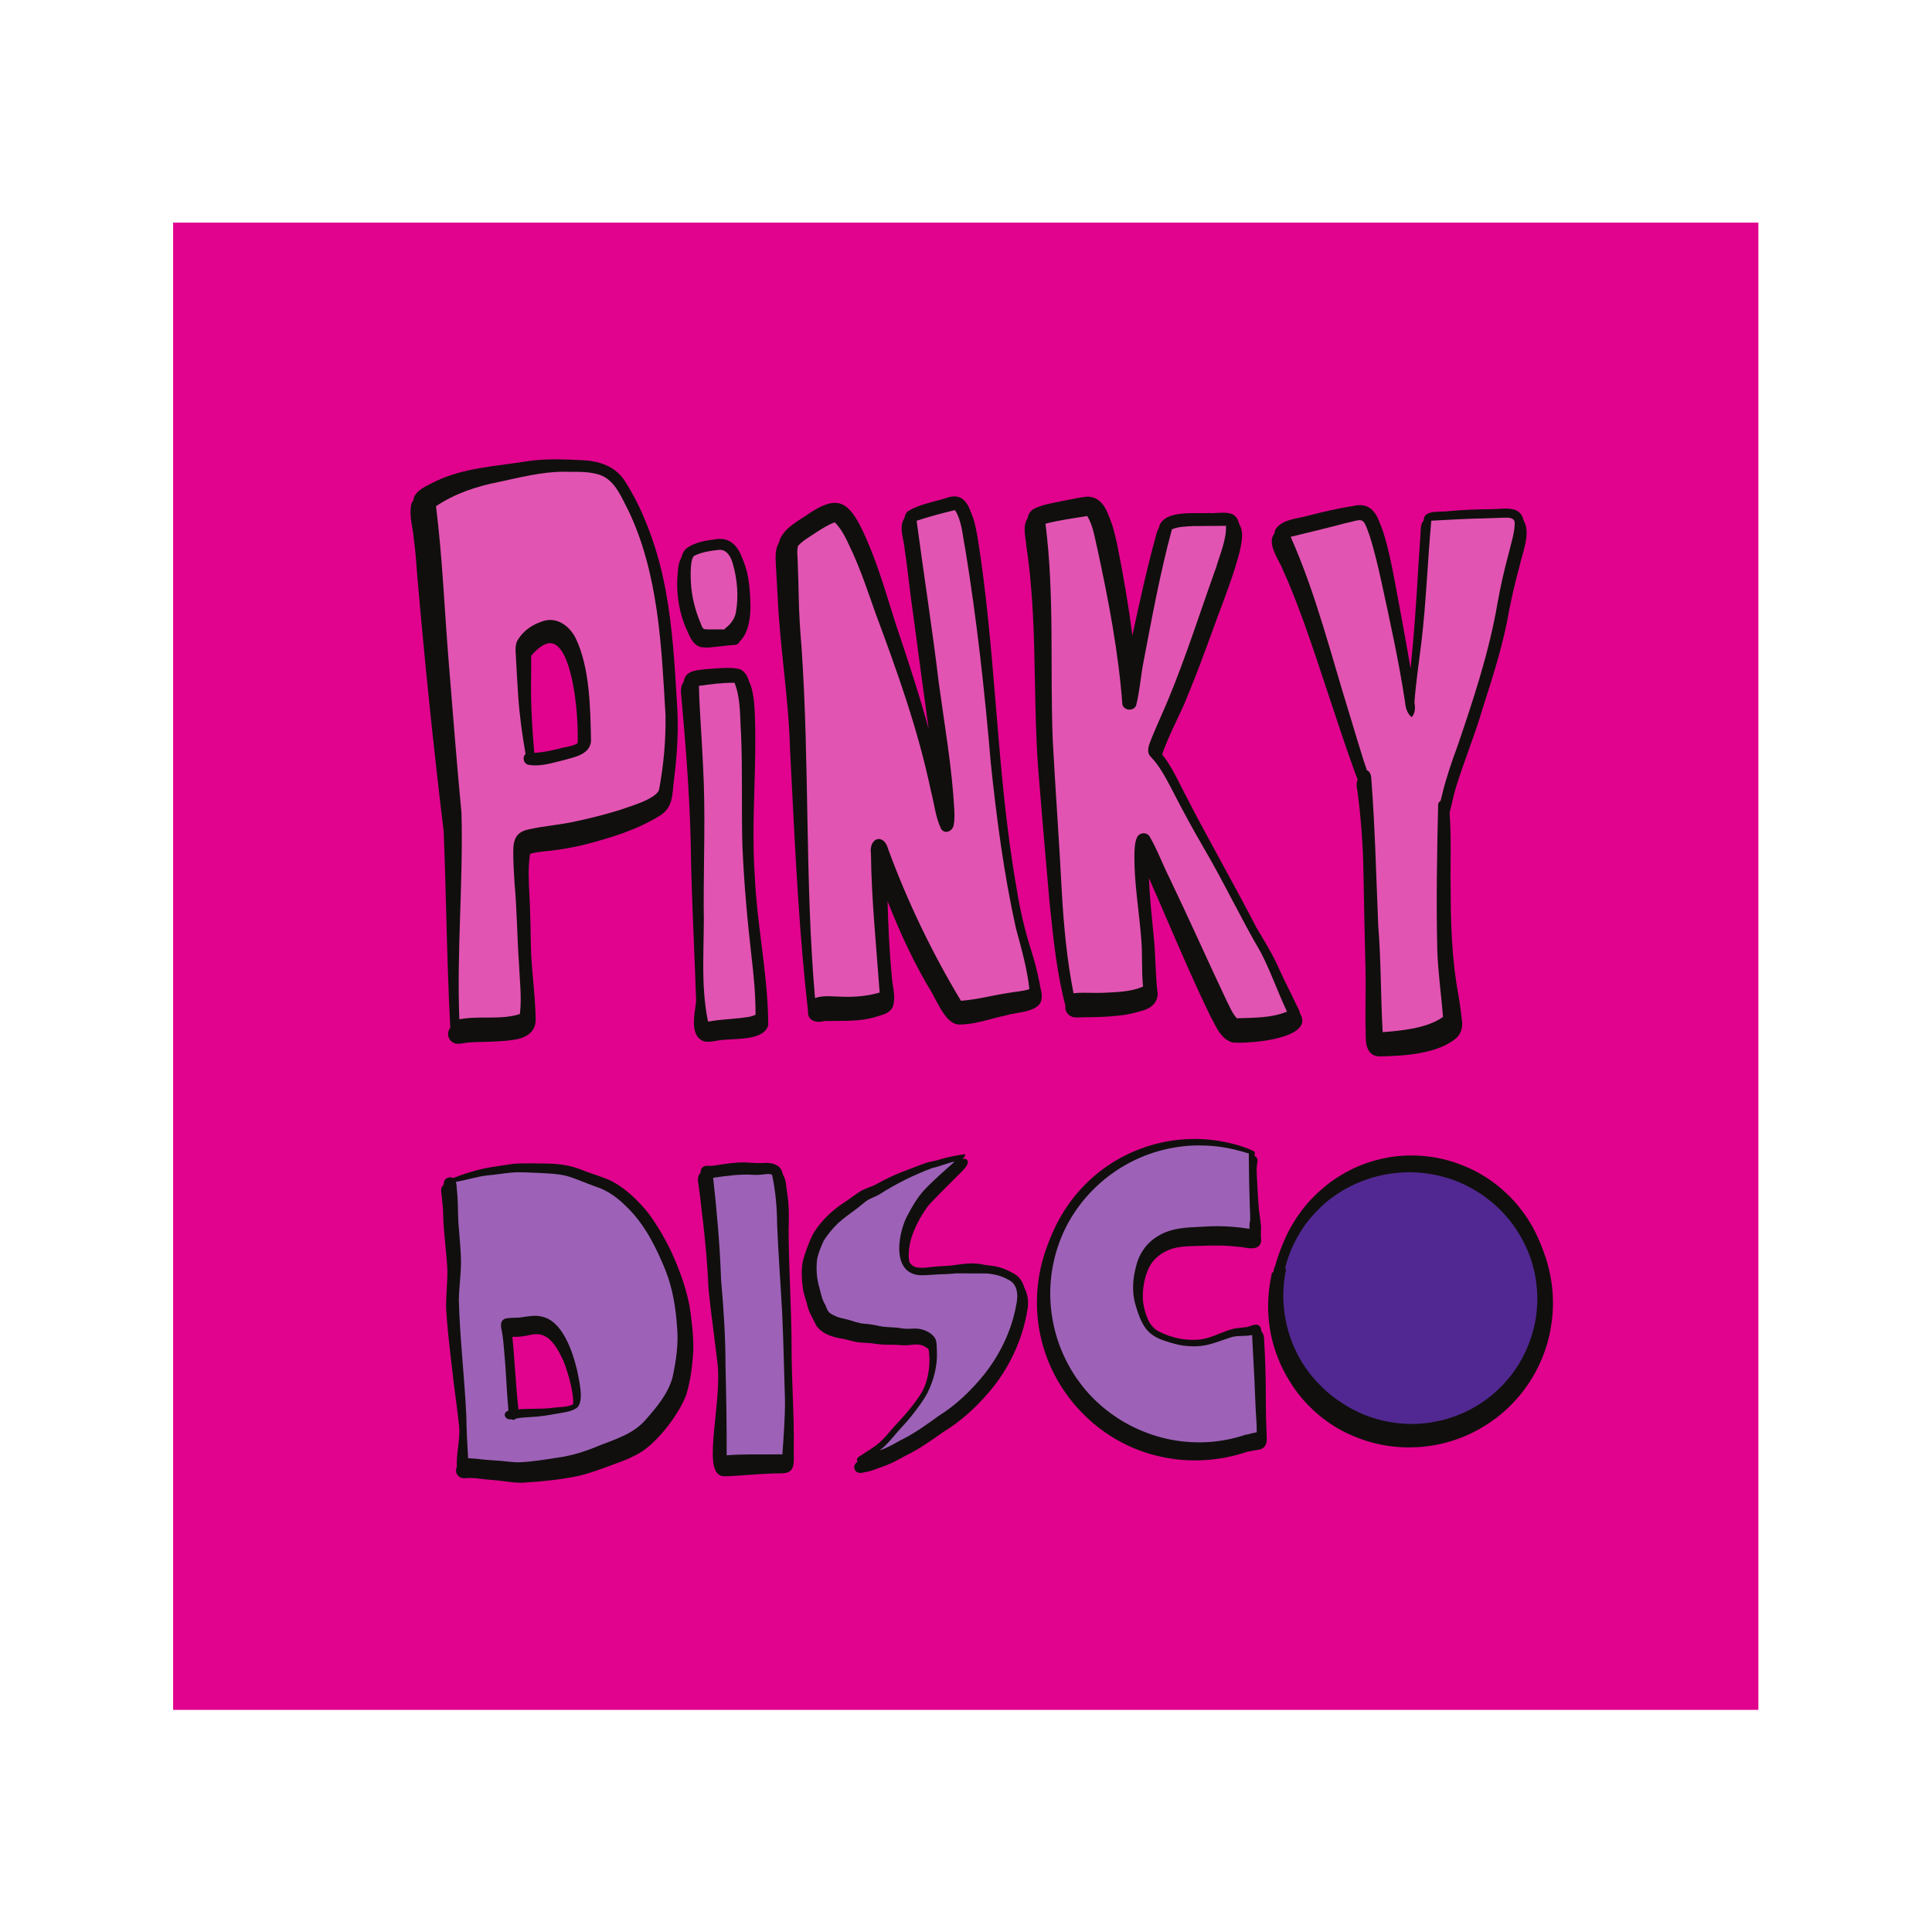 <?xml version="1.0" encoding="UTF-8" standalone="no"?>
<svg
   xmlns:dc="http://purl.org/dc/elements/1.1/"
   xmlns:cc="http://creativecommons.org/ns#"
   xmlns:rdf="http://www.w3.org/1999/02/22-rdf-syntax-ns#"
   xmlns:svg="http://www.w3.org/2000/svg"
   xmlns="http://www.w3.org/2000/svg"
   viewBox="0 0 3779.533 3779.533"
   height="3779.533"
   width="3779.533"
   xml:space="preserve"
   id="svg2"
   version="1.1"><defs
     id="defs6"><clipPath
       id="clipPath20"
       clipPathUnits="userSpaceOnUse"><path
         id="path18"
         d="M 0,2834.646 H 2834.646 V 0 H 0 Z" /></clipPath></defs><g
     transform="matrix(1.333,0,0,-1.333,0,3779.533)"
     id="g10"><path
       id="path12"
       style="fill:#e1038d;fill-opacity:1;fill-rule:nonzero;stroke:none"
       d="M 2580.567,325.984 H 254.079 v 2182.677 h 2326.488 z" /><g
       id="g14"><g
         clip-path="url(#clipPath20)"
         id="g16"><g
           transform="translate(831.153,752.329)"
           id="g22"><path
             id="path24"
             style="fill:#100f0d;fill-opacity:1;fill-rule:nonzero;stroke:none"
             d="m 0,0 v 0 z m -77.248,121.078 c 4.19,0.052 8.521,0.105 12.879,0.778 2.888,0.345 5.706,0.931 8.431,1.498 4.26,0.887 8.281,1.727 12.311,1.633 l 0.064,-10e-4 0.065,10e-4 c 0.09,0 0.179,0.001 0.269,0.001 8.692,0 16.401,-4.193 23.554,-12.809 6.413,-7.725 11.21,-17.493 15.571,-26.843 C 3.914,65.29 13.352,29.982 8.972,15.597 4.903,12.123 -4.046,11.478 -11.304,10.955 -14.12,10.753 -16.779,10.561 -19.092,10.223 -28.497,8.855 -37.699,8.767 -47.443,8.674 -54.644,8.605 -62.053,8.535 -69.532,7.893 c -2.635,21.834 -4.249,44.109 -5.813,65.69 -1.127,15.565 -2.29,31.616 -3.832,47.469 0.647,0.01 1.291,0.018 1.929,0.026 M -84.96,1.926 Z m 39.117,139.24 h -10e-4 z m -57.701,-212.329 z m 260.64,238.846 z M 132.699,8.021 v 0 c 0,0 0,0 0,0 0,0 0,0 0,0 M 162.5,92.904 v 0 z M -159.035,297.511 Z M -147.213,2.923 Z m -7.747,205.131 v 0.001 z m -2.129,53.662 z m 3.936,-176.584 z m 8.787,-149.42 v 10e-4 z m 3.823,-3.727 z m 321.21,235.172 c -8.632,43.661 -28.324,87.513 -56.949,126.814 l -0.118,0.153 c -17.483,21.689 -35.099,37.235 -53.854,47.526 l -0.121,0.064 c -8.88,4.481 -18.325,7.675 -27.46,10.764 -5.82,1.968 -11.838,4.004 -17.548,6.326 -15.714,6.435 -32.903,9.543 -54.109,9.779 -3.763,0.029 -7.605,0.092 -11.319,0.154 -12.182,0.202 -24.778,0.411 -37.193,-0.547 l -0.31,-0.037 c -4.392,-0.69 -8.895,-1.339 -13.249,-1.968 -16.302,-2.353 -33.159,-4.786 -49.208,-9.98 -6.028,-1.76 -12.493,-3.73 -18.938,-6.191 l -0.393,-0.145 -0.365,-0.242 c -0.42,-0.253 -1.919,-0.753 -3.014,-1.117 -0.844,-0.282 -1.759,-0.586 -2.678,-0.924 -5.754,2.111 -12.41,0.011 -15.607,-5.182 -2.692,-3.878 -2.059,-7.962 -1.549,-11.251 0.154,-0.994 0.3,-1.932 0.343,-2.777 l 0.013,-0.181 c 0.199,-2.049 0.408,-4.098 0.616,-6.146 0.54,-5.308 1.099,-10.795 1.466,-16.176 0.09,-16.751 1.734,-33.569 3.324,-49.834 1.153,-11.801 2.346,-24.005 2.923,-36.009 0.214,-9.613 -0.345,-19.443 -0.885,-28.95 -0.513,-9.032 -1.044,-18.37 -0.929,-27.641 l 0.006,-0.167 c 1.412,-25.87 4.477,-52.004 7.441,-77.277 1.171,-9.988 2.382,-20.317 3.472,-30.468 l 0.01,-0.081 c 0.699,-5.446 1.412,-10.891 2.126,-16.336 2.145,-16.368 4.363,-33.292 6.116,-49.963 0.805,-9.576 -0.37,-19.482 -1.613,-29.969 -1.146,-9.662 -2.329,-19.64 -1.807,-29.343 -1.135,-2.11 -1.513,-4.61 -1.035,-7.074 0.594,-3.072 2.447,-5.729 5.088,-7.303 3.725,-2.362 7.784,-1.967 11.051,-1.65 1.066,0.103 2.073,0.201 3.003,0.201 h 0.023 c 3.439,0.023 7.017,-0.159 10.943,-0.541 6.807,-1.037 13.709,-1.619 20.384,-2.183 4.413,-0.372 8.976,-0.757 13.421,-1.268 1.828,-0.233 3.656,-0.479 5.485,-0.725 8.387,-1.126 17.035,-2.288 25.782,-2.288 0.782,0 1.566,0.009 2.351,0.028 l 0.159,0.008 c 27.186,1.769 56.238,4.271 84.484,10.548 l 0.11,0.026 c 15.14,3.819 29.921,9.311 44.216,14.623 3.78,1.404 7.689,2.857 11.532,4.25 9.679,3.507 22.269,8.476 33.787,15.825 12.035,7.599 25.808,20.985 38.782,37.695 12.546,16.159 22.508,33.205 27.33,46.768 l 0.069,0.213 c 5.729,19.549 9.047,41.424 10.144,66.874 l 0.003,0.164 c 0.039,22.289 -2.871,44.335 -5.722,62.962 z" /></g><g
           transform="translate(1163.365,789.776)"
           id="g26"><path
             id="path28"
             style="fill:#100f0d;fill-opacity:1;fill-rule:nonzero;stroke:none"
             d="m 0,0 c -0.833,22.568 -1.693,45.904 -1.669,68.838 v 0.017 c -0.09,28.849 -1.152,58.13 -2.178,86.447 -1.011,27.871 -2.055,56.688 -2.169,85.016 0.588,17.596 0.914,38.019 -2.628,57.836 -0.267,1.669 -0.464,3.406 -0.672,5.244 -0.819,7.239 -1.748,15.444 -7.596,21.554 l -0.16,0.168 -0.178,0.147 c -8.646,7.147 -19.933,7.332 -29.85,6.555 -4.788,-0.171 -9.526,0.154 -14.54,0.498 -2.625,0.18 -5.339,0.366 -8.04,0.471 l -0.089,0.003 c -15.244,0.251 -30.446,-2.2 -43.864,-4.365 l -0.285,-0.044 -0.291,-0.094 c -0.543,-0.155 -2.411,-0.284 -3.526,-0.361 -1.068,-0.074 -2.081,-0.144 -2.932,-0.255 -0.721,-0.01 -1.504,0.038 -2.328,0.085 -2.79,0.159 -6.258,0.358 -9.565,-1.529 -8.184,-4.413 -6.753,-13.081 -5.805,-18.821 0.233,-1.412 0.454,-2.746 0.549,-3.926 l 0.038,-0.314 c 1.464,-9.057 2.462,-18.385 3.426,-27.405 0.799,-7.466 1.624,-15.185 2.715,-22.78 4.269,-37.684 6.813,-68.686 8.005,-97.552 l 0.012,-0.183 c 1.519,-17.289 5.191,-46.182 8.43,-71.674 2.002,-15.758 3.893,-30.642 5.074,-41.165 2.209,-22.194 -0.689,-50.847 -3.492,-78.556 -3.92,-38.761 -7.017,-69.377 3.025,-80.486 2.575,-2.849 5.994,-4.354 9.889,-4.354 7.746,0 20.455,0.919 33.909,1.894 11.396,0.824 23.18,1.677 32.485,2.005 l 0.095,0.005 c 4.619,0.274 8.619,0.301 12.149,0.325 8.807,0.061 15.171,0.104 19.332,4.518 3.341,3.544 5.103,8.99 4.214,26.3 C 2.111,-57.23 1.038,-28.136 0,0" /></g><g
           transform="translate(1487.861,959.992)"
           id="g30"><path
             id="path32"
             style="fill:#100f0d;fill-opacity:1;fill-rule:nonzero;stroke:none"
             d="m 0,0 c -6.193,3.339 -13.62,7.009 -21.834,8.999 -4.512,1.139 -9.081,1.705 -13.5,2.253 -2.154,0.267 -4.379,0.543 -6.528,0.879 -16.113,3.797 -28.648,2.078 -43.154,0.087 -2.137,-0.293 -4.346,-0.596 -6.612,-0.887 -4.088,-0.448 -8.316,-0.668 -12.405,-0.88 -3.117,-0.162 -6.339,-0.33 -9.535,-0.597 -2.956,-0.199 -5.928,-0.555 -8.803,-0.899 -6.961,-0.833 -13.538,-1.619 -19.906,-0.36 -3.656,1.046 -6.404,3.338 -8.398,7.001 -6.123,11.25 -3.241,31.593 0.196,42.542 4.654,15.122 12.479,30.36 23.921,46.579 3.826,5.101 33.072,34.229 44.098,45.211 2.331,2.322 4.076,4.059 4.951,4.94 3.939,3.962 6.74,7.28 8.327,9.863 2.078,3.383 2.328,6.133 0.745,8.174 -1.442,1.856 -3.967,2.345 -6.37,1.317 -1.482,-0.201 -3.11,-0.425 -4.749,-0.677 -13.019,-2.109 -24.231,-4.727 -34.268,-8.005 -1.234,-0.269 -2.472,-0.526 -3.709,-0.784 -5.86,-1.222 -11.919,-2.484 -17.748,-4.935 -2.895,-1.099 -5.796,-2.188 -8.697,-3.278 -19.143,-7.188 -38.939,-14.621 -57.162,-25.09 l -0.037,-0.021 c -4.013,-2.363 -8.35,-4.044 -12.943,-5.823 -3.703,-1.435 -7.532,-2.919 -11.218,-4.805 l -0.228,-0.126 c -5.111,-3.055 -9.943,-6.555 -14.616,-9.939 -3.654,-2.647 -7.434,-5.384 -11.264,-7.839 -18.141,-11.739 -33.044,-26.362 -44.295,-43.463 l -0.054,-0.085 c -6.609,-10.62 -10.538,-22.914 -13.801,-34.617 l -0.071,-0.3 c -2.846,-14.478 -1.353,-29.5 0.266,-40.97 l 0.013,-0.08 c 0.821,-5.062 2.312,-9.908 3.753,-14.595 1.083,-3.523 2.106,-6.851 2.872,-10.27 l 0.012,-0.053 c 1.554,-6.524 4.581,-12.299 7.509,-17.884 1.699,-3.24 3.303,-6.301 4.638,-9.493 l 0.141,-0.338 0.2,-0.306 c 4.016,-6.127 10.331,-11.002 18.77,-14.489 6.005,-2.48 12.996,-4.287 21.995,-5.683 2.659,-0.533 5.264,-1.225 8.019,-1.956 3.12,-0.827 6.346,-1.683 9.655,-2.288 4.86,-0.933 9.727,-1.161 14.434,-1.382 2.486,-0.116 5.055,-0.237 7.532,-0.462 8.102,-1.321 18.804,-2.77 29.969,-2.323 3.597,0.14 7.184,-0.118 10.982,-0.393 3.772,-0.272 7.674,-0.555 11.628,-0.415 l 0.147,0.007 c 1.806,0.131 3.638,0.326 5.41,0.514 7.443,0.789 14.473,1.535 20.349,-2.03 0.472,-0.285 0.958,-0.565 1.448,-0.848 2.675,-1.539 4.375,-2.612 4.956,-4.195 3.57,-23.467 -1.228,-48.759 -13.526,-71.27 -10.635,-17.249 -23.888,-32.548 -40.506,-50.204 l -0.062,-0.067 c -2.024,-2.253 -4.015,-4.576 -5.941,-6.823 -5.072,-5.918 -9.863,-11.508 -15.538,-16.341 -5.608,-4.803 -12.058,-8.894 -18.295,-12.851 -1.469,-0.932 -2.938,-1.864 -4.399,-2.807 l -0.258,-0.166 -0.23,-0.204 c -0.617,-0.549 -1.71,-1.192 -2.768,-1.814 -3.318,-1.954 -9.496,-5.589 -7.232,-12.628 l 0.064,-0.181 c 1.221,-3.249 3.857,-5.181 7.422,-5.442 0.293,-0.022 0.586,-0.031 0.877,-0.031 2.037,0 4.016,0.482 5.652,0.885 7.639,1.05 14.715,3.755 21.56,6.372 0.846,0.323 1.691,0.646 2.537,0.966 13.209,4.137 25.518,10.811 36.033,16.759 20.115,9.64 38.441,22.643 56.164,35.217 l 0.137,0.098 c 23.576,14.365 45.912,33.801 66.378,57.758 14.946,17.392 27.455,36.805 37.179,57.7 9.829,21.119 16.559,43.214 20.003,65.659 C 22.852,-28.535 17.573,-8.316 0,0" /></g><g
           transform="translate(1890.908,870.288)"
           id="g34"><path
             id="path36"
             style="fill:#100f0d;fill-opacity:1;fill-rule:nonzero;stroke:none"
             d="m 0,0 z m -4.624,92.878 c 0,0.001 -0.001,0.002 -0.001,0.002 0,0 0.001,-10e-4 0.001,-0.002 M -5.74,26.854 Z M -3.885,16.017 Z M 1.117,-3.695 Z m 26.934,165.187 v 0 z m -7.23,-208.07 c 0,0 0,0 10e-4,0 -10e-4,0 -10e-4,0 -10e-4,0 M 61.393,194.75 Z m 100.672,-329.279 z m 6.669,-0.547 z m 35.761,366.944 z m 20.579,-361.962 v 0 h -0.001 z m 20.451,351.314 z m 9.914,-340.97 z m 25.618,322.603 z m -0.04,-308.854 v 0 c 0,0 0,0 0,0 0,0 0,0 0,0 m 35.896,278.269 c 0,0 0,0 0,0 0,0 0,0 0,0 m -3.269,3.528 z M 364.415,64.923 Z M 328.492,-61.733 v 0 c 0,0 0,0 0,0 0,0 0,0 0,0 m 7.05,209.772 z m 52.225,-81.818 c -0.457,8.048 -1.55,16.54 -3.44,26.723 -0.691,3.724 -1.567,7.639 -2.84,12.693 -1.045,4.15 -2.241,8.304 -3.552,12.347 -3.013,9.282 -6.187,17.393 -9.703,24.797 -2.202,4.637 -4.109,8.398 -6.001,11.835 -2.008,3.648 -4.317,7.534 -7.267,12.23 -3.894,6.194 -8.799,12.896 -15.003,20.496 -5.081,6.196 -10.633,12.16 -16.51,17.735 l -2.336,2.204 c -3.987,3.763 -8.621,7.729 -13.048,11.168 -5.464,4.244 -10.458,7.806 -15.268,10.89 -8.068,5.171 -15.688,9.408 -23.294,12.954 -8.168,3.807 -16.542,7.152 -24.89,9.941 -8.259,2.761 -17.126,5.043 -26.357,6.784 -4.16,0.784 -8.353,1.422 -12.462,1.896 -3.999,0.462 -8.747,0.969 -13.632,1.221 -18.313,0.944 -35.882,-0.317 -52.219,-3.745 -17.793,-3.734 -34.444,-9.421 -49.491,-16.904 -7.537,-3.749 -15.065,-8.095 -23.013,-13.288 -6.637,-4.336 -13.23,-9.34 -20.155,-15.298 -6.38,-5.492 -12.685,-11.551 -18.739,-18.01 -5.19,-5.536 -10.286,-11.872 -16.039,-19.939 -4.708,-6.604 -9.219,-13.77 -13.407,-21.301 -4.016,-7.22 -7.753,-15.2 -11.109,-23.714 -3.033,-7.69 -5.68,-15.757 -8.094,-24.663 -0.549,-2.026 -1.069,-4.12 -1.579,-6.358 -0.697,-0.518 -1.308,-1.136 -1.807,-1.818 l -0.904,0.067 -0.553,-3.598 c -0.007,-0.042 -0.014,-0.085 -0.02,-0.131 -0.106,-0.683 -0.25,-1.391 -0.404,-2.14 -0.058,-0.286 -0.116,-0.571 -0.173,-0.857 -0.433,-2.191 -0.769,-3.981 -1.058,-5.633 -2.898,-16.533 -3.862,-33.099 -2.863,-49.24 0.293,-4.726 0.64,-8.667 1.093,-12.402 0.499,-4.119 1.158,-8.436 2.014,-13.199 1.428,-7.947 3.563,-16.368 6.346,-25.027 5.284,-16.445 12.54,-32.151 21.572,-46.688 1.812,-2.903 3.36,-5.309 4.871,-7.57 4.719,-7.071 10.162,-14.108 16.177,-20.916 5.834,-6.604 12.127,-12.859 18.706,-18.59 6.514,-5.675 13.657,-11.134 21.23,-16.225 6.918,-4.651 14.426,-8.922 22.951,-13.057 7.316,-3.549 15.419,-6.843 24.774,-10.071 3.998,-1.38 8.006,-2.601 11.914,-3.631 4.81,-1.269 8.876,-2.285 13.081,-3.125 5.048,-1.007 9.185,-1.712 13.021,-2.217 4.31,-0.568 8.885,-1.041 13.986,-1.447 3.868,-0.308 8.119,-0.469 13.002,-0.49 0.364,-0.001 0.727,-0.002 1.091,-0.002 4.353,0 8.617,0.109 12.674,0.325 4.608,0.245 8.774,0.602 12.736,1.092 4.063,0.504 8.86,1.142 13.634,2.053 9.471,1.807 17.822,3.897 25.532,6.39 4.787,1.549 8.739,2.946 12.434,4.396 3.987,1.564 8.064,3.312 12.465,5.345 7.479,3.453 15.109,7.594 22.682,12.311 l 0.324,0.202 c 4.091,2.568 8.241,5.368 12.333,8.323 13.928,10.053 26.905,22.268 38.57,36.306 11.009,13.252 20.549,28.308 28.353,44.75 1.805,3.801 3.529,7.791 5.124,11.855 l 0.139,0.354 c 0.759,1.93 1.544,3.926 2.255,5.952 0.82,2.335 1.614,4.698 2.294,6.73 1.518,4.539 2.729,9.142 3.614,12.646 1.286,5.097 2.164,9.043 2.847,12.793 0.805,4.422 1.516,8.938 2.114,13.423 0.522,3.924 0.921,8.145 1.296,13.686 0.542,8.008 0.535,16.638 -0.019,26.381" /></g><g
           transform="translate(1858.977,725.837)"
           id="g38"><path
             id="path40"
             style="fill:#100f0d;fill-opacity:1;fill-rule:nonzero;stroke:none"
             d="m 0,0 c -0.014,0.397 -0.027,0.79 -0.036,1.179 l -0.004,0.12 c -0.803,19.68 -1.21,36.894 -1.244,52.602 0.09,23.716 -0.403,47.077 -1.464,69.446 -0.112,2.227 -0.21,4.455 -0.309,6.694 -0.2,4.549 -0.407,9.253 -0.736,13.894 -0.224,3.746 -0.701,11.502 -7.95,14.122 -0.098,0.034 -0.197,0.066 -0.286,0.092 -4.651,1.352 -9.169,-0.242 -13.155,-1.649 l -0.083,-0.029 c -2.378,-0.84 -4.833,-1.715 -6.674,-1.654 -0.267,0.009 -0.544,-0.003 -0.836,-0.04 -1.777,-0.229 -3.61,-0.426 -5.386,-0.616 -3.353,-0.36 -6.821,-0.732 -10.305,-1.356 -0.099,-0.018 -0.199,-0.039 -0.296,-0.063 -7.607,-1.847 -14.833,-4.721 -21.822,-7.5 -9.151,-3.64 -18.613,-7.404 -28.348,-8.471 -19.159,-2.002 -39.918,2.225 -58.455,11.902 -6.808,3.813 -12.057,10.846 -16.047,21.499 l -0.022,0.06 c -4.434,11.286 -6.977,20.511 -8,29.022 -1.353,18.285 1.783,35.791 9.06,50.606 6.077,12.159 17.749,21.677 32.868,26.804 10.008,3.206 20.65,3.878 30.651,4.126 4.301,0.096 8.658,0.242 12.873,0.383 l 0.038,10e-4 c 9.225,0.308 18.765,0.628 28.127,0.44 7.852,-0.145 16.234,-0.734 27.172,-1.91 0.216,-0.024 0.393,-0.029 0.523,-0.03 l 0.043,-10e-4 h 0.043 c 0.018,10e-4 0.036,10e-4 0.055,10e-4 1.414,0 3.931,-0.431 6.366,-0.847 7.859,-1.343 16.768,-2.867 22.09,2.076 1.817,1.689 3.875,4.832 3.357,10.22 l -0.007,0.071 c -0.578,5.065 -0.346,10.388 -0.121,15.538 l 0.063,1.468 c 0.007,0.181 0.005,0.364 -0.007,0.542 -0.393,6.2 -1.294,12.334 -2.165,18.267 -0.287,1.955 -0.584,3.975 -0.857,5.965 -1.497,17.002 -2.353,33.727 -3.239,52.268 -0.003,0.06 -0.007,0.12 -0.012,0.179 -0.155,1.926 -0.199,4.018 -0.242,6.043 -0.076,3.577 0.829,11.743 1.083,13.17 0.494,1.622 0.329,3.401 -0.46,4.921 -1.068,2.06 -2.913,3.125 -3.521,3.476 -0.551,0.318 -1.07,0.54 -1.455,0.705 -0.093,0.04 -0.186,0.079 -0.28,0.122 -0.468,0.212 -0.937,0.422 -1.409,0.629 -1.977,0.864 -3.96,1.669 -5.641,2.344 -3.68,1.475 -7.603,2.849 -11.993,4.201 -8.933,2.747 -18.405,5.018 -28.153,6.75 -4.235,0.752 -8.733,1.394 -14.159,2.02 -5.195,0.598 -10.385,0.902 -14.777,1.122 -9.027,0.452 -18.566,0.265 -29.162,-0.573 -9.937,-0.786 -19.679,-2.211 -28.947,-4.236 l -2.398,-0.52 c -6.889,-1.491 -14.114,-3.462 -20.895,-5.698 -7.972,-2.626 -14.933,-5.266 -21.281,-8.07 -18.415,-8.13 -35.352,-18.28 -50.342,-30.168 -15.343,-12.167 -29.109,-26.227 -40.916,-41.791 -5.735,-7.559 -11.01,-15.501 -15.678,-23.606 -5.217,-9.058 -9.449,-17.423 -12.938,-25.572 -4.103,-9.588 -7.338,-18.586 -9.889,-27.51 -1.362,-4.763 -2.601,-9.599 -3.685,-14.371 -1.121,-4.938 -2.048,-9.814 -2.753,-14.493 -1.523,-10.128 -2.394,-19.569 -2.664,-28.863 -0.147,-5.057 -0.15,-10.09 -0.009,-14.957 0.125,-4.348 0.423,-8.976 0.967,-15.007 0.839,-9.303 2.418,-18.998 4.692,-28.813 1.102,-4.762 2.347,-9.512 3.701,-14.119 1.205,-4.103 2.668,-8.522 4.605,-13.908 l 0.225,-0.626 c 3.429,-9.439 7.835,-19.214 13.098,-29.052 4.382,-8.196 9.521,-16.442 15.71,-25.21 5.414,-7.67 11.56,-15.243 18.268,-22.507 6.715,-7.275 13.75,-14.046 20.909,-20.125 3.695,-3.137 7.536,-6.209 11.419,-9.131 3.539,-2.665 7.414,-5.373 12.197,-8.522 l 0.238,-0.157 c 0.02,-0.013 0.037,-0.024 0.052,-0.035 9.432,-6.173 19.991,-11.913 31.383,-17.061 16.945,-7.658 35.59,-13.277 55.417,-16.702 12.563,-2.169 25.604,-3.269 38.758,-3.268 6.391,0 12.907,0.26 19.366,0.773 6.357,0.504 13.367,1.381 20.272,2.538 8.383,1.404 16.785,3.29 24.971,5.603 4.568,1.29 8.646,2.562 12.454,3.884 1.904,0.327 3.806,0.665 5.706,1.002 1.528,0.271 3.054,0.541 4.552,0.801 0.152,0.026 0.304,0.058 0.469,0.101 0.831,0.22 1.893,0.358 3.017,0.505 3.549,0.461 8.411,1.094 11.711,5.34 l 0.037,0.049 c 3.211,4.268 3.036,9.38 2.908,13.112 z" /></g><g
           transform="translate(655.882,2091.287)"
           id="g42"><path
             id="path44"
             style="fill:#100f0d;fill-opacity:1;fill-rule:nonzero;stroke:none"
             d="m 0,0 v 0 z m 91.261,29.21 z m 223.81,-432.493 v 0 z M 107.12,-754.931 Z m -9.75,234.106 z m 113.509,192.958 z m -19.067,-22.541 c 0.368,-5.167 -11.478,-7.542 -19.317,-9.113 -3.541,-0.71 -6.614,-1.326 -8.979,-2.153 -11.653,-2.793 -22.193,-5.154 -33.02,-5.828 -0.577,-0.033 -1.161,-0.067 -1.739,-0.083 -3.234,37.197 -6.026,76.986 -5.207,116.96 l 0.038,3.985 c 0.063,6.636 0.128,13.496 0.079,20.263 0.059,1.227 -0.009,2.411 -0.076,3.557 -0.145,2.505 -0.178,4.112 0.581,5.115 10.388,11.874 19.614,17.893 27.426,17.893 15.977,-10e-4 28.764,-26.846 36,-75.554 3.558,-25.449 4.973,-50.56 4.206,-74.634 l -0.006,-0.204 z m -76.38,-22.918 v 0 z M 97.844,-537.66 Z M 177.406,40.846 Z M -0.997,-596.798 c 1.458,-54.906 2.965,-111.666 5.976,-167.488 -2.406,-2.864 -3.575,-6.694 -3.17,-10.608 0.48,-4.642 3.096,-8.722 7.001,-10.925 2.258,-1.326 4.803,-1.97 7.779,-1.97 2.26,0 4.418,0.361 6.504,0.709 1.04,0.174 2.021,0.338 2.958,0.447 l 0.173,0.024 c 8.19,1.318 16.749,1.451 25.027,1.58 1.149,0.017 2.297,0.035 3.445,0.056 l 1.748,0.052 c 13.283,0.399 27.019,0.811 40.496,2.823 9.862,1.352 17.338,4.009 22.856,8.12 7.21,5.372 10.717,13.011 10.424,22.702 -0.286,18.874 -1.988,37.934 -3.633,56.366 -0.895,10.02 -1.82,20.381 -2.501,30.55 -0.837,12.745 -1.029,25.778 -1.214,38.381 -0.138,9.371 -0.28,19.061 -0.685,28.61 -0.119,9.111 -0.614,18.413 -1.094,27.411 -1.076,20.171 -2.187,41.004 0.909,60.906 7.947,2.449 16.566,3.29 24.924,4.106 0.81,0.079 1.619,0.158 2.438,0.24 15.347,1.569 31.691,4.359 49.967,8.529 l 0.107,0.026 c 36.193,9.33 77.757,21.127 113.046,43.165 16.58,10.01 18.076,25.653 19.522,40.78 0.217,2.267 0.441,4.61 0.71,6.894 3.663,29.498 7.596,68.402 5.472,107.76 -0.231,3.896 -0.459,7.802 -0.689,11.717 -3.146,53.72 -6.4,109.269 -16.368,162.979 -11.311,60.94 -29.947,110.923 -56.976,152.811 -6.796,10.504 -16.304,18.55 -28.259,23.914 -10.209,4.581 -22.25,7.227 -35.769,7.864 -24.697,1.295 -52.689,2.763 -80.327,-1.113 l -0.089,-0.013 C 108.898,58.839 97.724,57.355 86.918,55.92 50.601,51.098 13.048,46.112 -20.673,29.365 l -0.1,-0.052 c -1.749,-0.931 -3.548,-1.828 -5.452,-2.778 -9.666,-4.821 -20.62,-10.284 -25.75,-21.364 l -0.185,-0.4 -0.093,-0.431 c -2.478,-11.501 -0.516,-23.134 1.381,-34.385 0.941,-5.579 1.914,-11.348 2.32,-16.992 l 0.026,-0.249 c 2.331,-17.17 3.67,-34.866 4.842,-51.519 l 0.005,-0.061 c 10.979,-127.756 24.061,-254.51 38.885,-376.746 1.652,-40.37 2.742,-81.453 3.797,-121.186" /></g><g
           transform="translate(1033.264,1561.851)"
           id="g46"><path
             id="path48"
             style="fill:#100f0d;fill-opacity:1;fill-rule:nonzero;stroke:none"
             d="M 0,0 Z M 2.869,-219.894 Z M -7.546,256.122 Z m 7.402,-510.826 0.271,-0.091 0.281,-0.052 c 1.799,-0.329 3.643,-0.489 5.637,-0.489 4.229,0 8.343,0.737 12.322,1.45 3.802,0.682 7.393,1.325 10.934,1.332 l 0.234,0.001 0.233,0.028 c 2.944,0.355 6.832,0.554 11.334,0.784 9.387,0.481 21.068,1.078 30.975,3.537 12.567,3.119 19.972,8.846 22.009,17.021 l 0.12,0.483 -0.002,0.497 c -0.214,40.161 -5.273,80.691 -10.166,119.885 -3.962,31.741 -8.059,64.562 -9.536,96.895 l -0.006,0.103 c -3.101,43.251 -1.835,87.378 -0.611,130.052 0.963,33.568 1.958,68.279 0.836,102.462 -0.415,14.072 -1.125,29.031 -4.757,43.602 -3.409,14.662 -11.853,19.903 -16.585,21.721 l -0.274,0.106 -0.287,0.064 c -12.335,2.745 -25.07,1.767 -37.385,0.82 -3.775,-0.29 -7.678,-0.59 -11.435,-0.766 l -2.127,-0.207 c -12.692,-1.262 -24.679,-2.453 -31.288,-10.791 -3.93,-4.958 -5.28,-11.661 -4.129,-20.489 6.011,-66.516 11.844,-138.034 13.83,-210.346 0.601,-51.12 2.739,-103.114 4.806,-153.401 1.153,-28.055 2.346,-57.062 3.254,-85.513 -0.227,-2.457 -0.669,-5.508 -1.136,-8.732 -1.215,-8.398 -2.728,-18.849 -1.864,-27.989 1.108,-11.711 5.99,-19.105 14.512,-21.977" /></g><g
           transform="translate(1006.49,1914.012)"
           id="g50"><path
             id="path52"
             style="fill:#100f0d;fill-opacity:1;fill-rule:nonzero;stroke:none"
             d="m 0,0 c 0.974,-1.909 1.886,-4.01 2.851,-6.235 3.741,-8.622 7.981,-18.394 18.201,-21.878 l 0.303,-0.104 0.316,-0.053 c 2.663,-0.45 5.455,-0.669 8.535,-0.669 5.015,0 10.016,0.59 14.852,1.159 3.069,0.362 5.967,0.703 8.877,0.907 l 0.157,0.014 c 1.364,0.151 2.728,0.308 4.092,0.466 3.926,0.452 7.983,0.92 11.951,1.206 3.084,-0.071 5.471,0.687 7.097,2.242 0.826,0.79 1.41,1.745 1.734,2.82 20.279,18.87 16.186,61.066 13.968,83.918 l -0.009,0.086 c -3.107,26.078 -10.619,43.876 -22.327,52.9 -7.391,5.695 -16.349,7.855 -26.629,6.416 l -0.92,-0.129 C 27.56,120.89 10.005,118.424 -2.969,107.58 l -0.208,-0.175 -0.183,-0.201 c -7.422,-8.165 -8.083,-19.305 -8.666,-29.134 -0.162,-2.729 -0.315,-5.308 -0.596,-7.77 l -0.024,-0.328 C -13.401,45.578 -9.07,21.472 -0.121,0.261 Z" /></g><g
           transform="translate(1509.716,1380.847)"
           id="g54"><path
             id="path56"
             style="fill:#100f0d;fill-opacity:1;fill-rule:nonzero;stroke:none"
             d="m 0,0 z m -23.807,-12.513 v 0 z m -85.202,255.074 v 0 0.001 z m -128.134,-259.63 v 0 z m 18.388,4.135 z m -6.438,82.414 z m -2.938,138.566 v -0.001 z m 6.174,-179.216 z m 29.222,426.274 z m -36.96,102.482 z m -141.337,66.723 0.002,-0.049 c 0.341,-6.377 0.73,-12.852 1.105,-19.114 0.544,-9.066 1.107,-18.442 1.534,-27.655 1.586,-34.641 5.243,-69.637 8.779,-103.481 4.097,-39.205 8.333,-79.745 9.347,-119.799 l 0.004,-0.105 c 0.847,-16.343 1.685,-32.966 2.497,-49.042 5.538,-109.742 11.265,-223.222 23.851,-334.284 -0.475,-6.659 2.168,-10.383 4.497,-12.343 6.03,-5.074 15.576,-3.467 19.875,-2.381 5.208,0.118 10.538,0.127 15.697,0.136 20.909,0.036 42.529,0.073 63.199,7.134 l 0.672,0.192 c 7.55,2.151 16.945,4.829 20.695,13.914 l 0.08,0.192 0.059,0.2 c 2.999,10.185 1.394,20.422 -0.158,30.322 -0.789,5.033 -1.535,9.787 -1.705,14.5 l -0.016,0.248 c -3.503,35.365 -5.096,72.795 -6.168,109.154 19.726,-49.982 39.112,-90.561 60.319,-126.392 l 0.138,-0.216 c 2.549,-3.736 5.451,-9.261 8.523,-15.111 9.061,-17.257 19.332,-36.817 33.57,-39.217 l 0.258,-0.043 0.262,-0.01 c 1.005,-0.035 2.041,-0.053 3.081,-0.053 15.715,0 31.128,4.089 46.034,8.043 7.11,1.886 14.462,3.836 21.62,5.265 l 0.249,0.05 0.241,0.081 c 3.84,1.295 9.131,2.199 14.733,3.156 13.706,2.342 29.241,4.997 35.258,15.174 l 0.172,0.325 c 3.365,7.124 1.657,14.576 0.151,21.15 -0.555,2.42 -1.079,4.705 -1.352,6.889 l -0.047,0.287 C 12.522,28.895 8.582,44.338 3.98,58.632 c -9.522,29.92 -16.664,59.93 -21.227,89.191 l -0.015,0.088 c -16.072,89.756 -23.68,182.133 -31.038,271.468 -6.693,81.257 -13.613,165.28 -26.882,247.277 l -0.406,2.216 c -3.194,17.422 -7.17,39.104 -21.474,47.189 -7.041,3.979 -15.714,4.085 -25.778,0.315 -5.086,-1.576 -10.424,-2.993 -15.586,-4.364 -13.766,-3.654 -28.002,-7.433 -40.572,-14.88 l -0.253,-0.151 -0.229,-0.186 c -10.129,-8.244 -7.058,-23.299 -4.589,-35.395 0.89,-4.364 1.731,-8.487 1.902,-11.804 l 0.009,-0.194 0.029,-0.192 c 2.399,-15.946 4.373,-32.251 6.282,-48.02 1.814,-14.989 3.69,-30.49 5.933,-45.707 7.686,-57.928 15.435,-115.252 23.153,-171.265 -13.725,50.385 -30.33,100.871 -48.426,154.695 -2.909,9.038 -5.78,18.277 -8.557,27.213 -10.596,34.092 -21.552,69.345 -37.259,102.272 l -0.017,0.035 c -12.208,24.949 -22.403,36.568 -35.19,40.104 -12.172,3.365 -26.351,-0.819 -45.977,-13.569 l -0.152,-0.104 c -3.555,-2.551 -7.376,-4.996 -11.421,-7.584 -13.44,-8.599 -28.673,-18.347 -35.185,-34.018 l -0.085,-0.223 c -2.947,-8.506 -2.536,-17.248 -2.139,-25.703 0.048,-1.012 0.095,-2.021 0.137,-3.027" /></g><g
           transform="translate(1767.754,2052.646)"
           id="g58"><path
             id="path60"
             style="fill:#100f0d;fill-opacity:1;fill-rule:nonzero;stroke:none"
             d="m 0,0 v 0 z m -97.476,-249.96 v 0 z m 7.075,46.182 v 0 0.001 z m -74.15,-481.41 z m -57.03,349.342 z M 48.56,-722.5 v 0 z m 21.079,0.672 z m -331.258,703.756 0.039,-0.365 c 10.155,-65.884 11.431,-133.564 12.665,-199.015 0.773,-41.009 1.573,-83.414 4.541,-125.062 l 0.002,-0.028 c 4.55,-57.866 9.702,-116.654 14.685,-173.507 0.756,-8.623 1.512,-17.246 2.266,-25.87 l 0.768,-7.388 c 4.961,-47.771 10.091,-97.156 22.545,-144.256 -0.628,-3.208 0.001,-6.539 1.815,-9.501 2.261,-3.691 6.112,-6.36 10.303,-7.14 l 0.302,-0.045 c 3.736,-0.402 7.437,-0.237 11.025,-0.078 2.698,0.121 5.246,0.234 7.758,0.115 l 0.119,-0.005 0.119,10e-4 c 14.653,0.187 30.374,0.606 46.059,2.39 11.366,0.927 23.473,3.496 37.009,7.852 7.268,2.141 13.01,5.943 16.605,10.995 3.961,5.567 5.14,12.399 3.417,19.774 -1.264,12.683 -1.865,25.682 -2.445,38.254 -0.631,13.651 -1.283,27.767 -2.785,41.652 -0.563,5.992 -1.165,12.082 -1.748,17.971 -2.121,21.429 -4.298,43.423 -4.995,65.332 9.236,-20.893 18.324,-41.977 27.176,-62.513 19.926,-46.224 40.529,-94.022 62.997,-140.072 l 0.126,-0.239 c 1.482,-2.575 2.895,-5.343 4.392,-8.273 6.209,-12.155 13.246,-25.933 27.998,-30.111 l 0.394,-0.112 0.407,-0.028 c 2.315,-0.164 5.075,-0.248 8.202,-0.248 12.937,0 33.433,1.451 52.157,5.521 22.696,4.934 36.276,12.305 40.366,21.91 l 0.114,0.3 c 2.199,6.604 -0.914,12.339 -3.416,16.946 -0.591,1.088 -1.149,2.116 -1.624,3.114 -3.757,8.208 -7.821,16.399 -11.75,24.321 -4.37,8.809 -8.889,17.917 -12.963,27.009 -7.089,16.666 -16.409,32.35 -25.423,47.518 -2.728,4.591 -5.548,9.337 -8.256,14.027 -16.419,31.673 -33.762,63.506 -50.535,94.291 -18.49,33.939 -37.611,69.034 -55.532,103.989 -1.54,3.006 -3.093,6.094 -4.596,9.081 -9.002,17.902 -18.301,36.392 -32.048,51.725 5.613,17.571 13.848,34.994 21.822,51.863 5.999,12.691 12.203,25.815 17.314,39.021 12.822,30.769 24.439,62.56 35.672,93.305 5.694,15.582 11.581,31.694 17.548,47.46 l 0.014,0.038 c 7.598,20.711 17.053,46.487 23.204,72.137 l 0.158,0.746 c 2.798,13.367 7.026,33.567 -8.228,43.359 l -0.226,0.145 -0.244,0.114 c -8.065,3.748 -16.664,3.235 -24.981,2.74 L 18.635,23.085 C 14.478,22.837 10.551,22.602 6.79,22.892 L 6.537,22.912 6.283,22.899 C 2.766,22.719 -1.729,22.756 -6.49,22.795 l -0.398,0.003 c -11.623,0.099 -26.092,0.222 -38.294,-2.634 -15.064,-3.526 -23.74,-11.086 -25.794,-22.475 -13.535,-48.711 -24.39,-98.901 -34.888,-147.437 -0.009,-0.039 -0.017,-0.078 -0.026,-0.118 -5.556,43.089 -13.051,87.718 -22.774,135.684 l -0.037,0.165 c -0.489,1.975 -0.977,4.057 -1.494,6.261 -2.592,11.06 -5.818,24.824 -11.894,35.57 -7.447,13.172 -17.99,19.613 -31.357,19.141 l -0.331,-0.026 c -8.668,-1.036 -17.297,-2.772 -25.643,-4.45 -3.699,-0.744 -7.524,-1.513 -11.279,-2.206 l -0.096,-0.019 c -2.325,-0.489 -4.716,-0.963 -7.028,-1.421 -10.706,-2.121 -21.775,-4.314 -32.048,-9.05 -7.603,-3.244 -12.175,-9.132 -13.591,-17.5 -1.152,-6.803 -0.153,-14.144 0.814,-21.243 0.443,-3.254 0.861,-6.327 1.029,-9.112" /></g><g
           transform="translate(2022.776,1990.867)"
           id="g62"><path
             id="path64"
             style="fill:#100f0d;fill-opacity:1;fill-rule:nonzero;stroke:none"
             d="m 0,0 z m -140.137,8.265 0.064,-0.182 0.081,-0.174 c 11.713,-25.2 21.374,-51.077 31.057,-77.583 12.588,-35.108 24.477,-71.148 35.975,-106 12.373,-37.505 25.167,-76.288 38.884,-114.07 l 0.017,-0.047 c 1.427,-3.782 2.674,-6.966 3.863,-9.859 -2.018,-4.261 -2.227,-9.72 -0.563,-15.658 5.498,-41.494 8.526,-82.948 9.002,-123.23 0.836,-49.952 2.024,-100.654 3.071,-144.262 0.197,-13.264 0.07,-26.773 -0.053,-39.837 -0.117,-12.461 -0.239,-25.345 -0.08,-38.04 l 0.018,-0.341 c 0.27,-2.725 0.264,-6.083 0.258,-9.638 -0.012,-7.156 -0.025,-15.267 2.201,-21.879 2.863,-8.509 8.847,-12.99 17.784,-13.318 l 0.104,-0.004 0.105,0.002 c 16.521,0.264 38.105,1.036 58.549,4.695 24.017,4.299 41.786,11.574 54.321,22.241 l 0.146,0.131 c 6.724,6.32 9.728,15.942 8.051,25.764 -1.248,11.855 -2.913,23.962 -5.087,37.01 l -0.015,0.081 c -9.994,53.138 -11.385,108.309 -11.428,155.269 l -0.001,0.082 c -0.295,13.657 -0.186,27.556 -0.08,40.997 0.181,23.158 0.369,47.106 -1.492,70.752 -0.009,0.121 -0.019,0.243 -0.031,0.366 1.3,4.953 2.469,9.995 3.602,14.88 1.868,8.059 3.8,16.394 6.331,24.325 l 0.011,0.035 c 5.361,17.359 11.618,34.784 17.669,51.636 7.142,19.893 14.527,40.462 20.543,61.184 l 2.009,6.284 c 14.398,45.007 29.285,91.543 37.327,139.162 4.232,21.573 9.391,43.447 15.333,65.017 l 0.07,0.302 c 0.713,3.691 2.055,8.424 3.477,13.435 3.102,10.938 6.618,23.336 6.734,34.51 0.147,14.099 -5.363,23.222 -16.379,27.117 l -0.261,0.082 c -8.543,2.373 -17.251,1.838 -25.672,1.32 -3.665,-0.225 -7.453,-0.458 -11.086,-0.426 l -0.035,0.001 -0.035,-0.001 C 141.638,90.203 121.729,89.261 103.358,87.518 L 103.013,87.47 C 100.407,86.989 96.74,86.919 92.859,86.845 82.304,86.644 69.168,86.393 64.23,77.238 L 64.11,77.014 64.019,76.776 C 62.381,72.511 62.235,68.202 62.094,64.035 62.034,62.28 61.978,60.622 61.812,59.014 l -0.014,-0.17 C 61.212,49.028 60.511,39.042 59.834,29.386 59.505,24.696 59.176,20.007 58.858,15.316 L 58.855,15.265 C 55.686,-42.62 51.998,-91.414 47.354,-136.657 40.48,-96.038 32.885,-55.329 25.493,-15.701 l -1.952,10.467 c -4.627,23.938 -9.002,45.493 -15.69,66.874 -4.138,13.442 -9.06,22.259 -15.49,27.748 -8.072,6.893 -18.379,8.625 -31.506,5.294 -22.213,-3.334 -43.87,-8.721 -64.815,-13.932 l -0.186,-0.051 c -3.997,-1.203 -8.293,-2.084 -12.84,-3.016 -12.839,-2.633 -27.391,-5.617 -36.284,-17.288 l -0.119,-0.166 c -7.536,-11.024 0.762,-26.924 7.43,-39.699 2.378,-4.558 4.625,-8.863 5.822,-12.265" /></g><g
           transform="translate(987.032,814.065)"
           id="g66"><path
             id="path68"
             style="fill:#100f0d;fill-opacity:1;fill-rule:nonzero;stroke:none"
             d="m 0,0 c -6.622,-24.299 -23.638,-44.305 -39.981,-62.865 -18.488,-21.168 -46.49,-28.675 -71.61,-38.968 -18.189,-7.497 -37.046,-13.326 -56.578,-15.996 -19.208,-2.998 -38.468,-6.254 -57.925,-6.937 -8.837,0.066 -17.609,1.39 -26.403,2.163 -11.428,0.985 -22.912,1.261 -34.276,2.95 -3.485,0.176 -8.499,0.801 -13.27,0.863 -1.174,20.933 -2.412,41.896 -2.644,62.879 -2.702,56.823 -9.519,113.462 -10.985,170.33 0.581,21.838 4.254,43.58 2.904,65.472 -0.696,15.76 -2.352,31.462 -3.535,47.19 -0.83,15.723 -0.353,31.482 -2.115,47.163 -0.598,4.124 -0.218,8.659 -1.519,12.648 15.52,2.464 30.563,7.632 46.199,9.426 12.452,0.976 24.743,3.272 37.19,4.258 12.899,0.924 25.842,-0.392 38.752,-0.642 13.188,-0.83 26.598,-1.079 39.487,-4.213 14.884,-4.04 28.817,-10.909 43.418,-15.83 17.978,-5.664 33.151,-17.138 46.239,-30.436 26.201,-25.52 42.815,-59.255 56.436,-92.774 C 0.264,129.998 4.786,101.623 6.66,73.138 8.927,48.6 5.083,23.967 0,0 m 20.898,115.475 c -8.928,45.155 -29.216,88.11 -56.265,125.248 -14.695,18.229 -32.028,35.208 -52.674,46.537 -14.26,7.197 -29.959,10.957 -44.724,16.961 -16.81,6.884 -34.457,9.281 -52.637,9.483 -16.041,0.123 -32.174,0.853 -48.176,-0.382 -20.715,-3.254 -41.894,-5.336 -61.905,-11.82 -6.294,-1.838 -12.562,-3.766 -18.69,-6.106 -1.363,-0.902 -5.001,-1.765 -7.963,-3.023 -4.024,2.207 -9.695,1.118 -12.188,-3.055 -2.538,-3.548 -0.767,-7.721 -0.566,-11.653 0.729,-7.517 1.589,-15.025 2.1,-22.56 0.141,-28.762 4.871,-57.167 6.245,-85.848 0.426,-18.924 -2.046,-37.766 -1.812,-56.681 1.963,-35.962 7.053,-71.733 10.897,-107.538 2.839,-22.131 5.924,-44.238 8.257,-66.43 1.663,-19.655 -4.722,-40.913 -3.332,-60.725 -2.363,-3.052 -1.442,-7.89 2.093,-9.959 3.581,-2.307 8.009,-0.854 11.979,-0.861 3.823,0.02 7.652,-0.197 11.456,-0.571 11.202,-1.715 22.539,-2.156 33.789,-3.45 10.973,-1.402 21.945,-3.233 33.043,-2.957 28.081,1.827 56.378,4.35 83.882,10.462 18.917,4.771 37.057,12.114 55.367,18.757 11.446,4.146 22.732,8.883 33.021,15.449 24.417,15.415 54.796,55.168 64.492,82.437 6.248,21.322 9.032,43.763 9.987,65.93 0.036,20.884 -2.52,41.737 -5.676,62.355" /></g><g
           transform="translate(1057.193,843.432)"
           id="g70"><path
             id="path72"
             style="fill:#100f0d;fill-opacity:1;fill-rule:nonzero;stroke:none"
             d="m 0,0 c -3.11,27.718 -11.054,84.972 -13.497,112.765 -1.351,32.735 -4.345,65.343 -8.034,97.894 -2.405,16.731 -3.463,33.627 -6.16,50.313 -0.521,6.455 -4.021,15.09 3.23,18.96 3.161,1.83 6.825,0.863 10.275,0.95 1.931,0.286 5.873,0.318 7.357,0.799 14.26,2.301 28.684,4.557 43.166,4.316 7.656,-0.3 15.289,-1.25 22.962,-0.967 9.346,0.737 19.495,0.631 27.096,-5.652 6.243,-6.523 5.879,-16.344 7.222,-24.72 3.381,-18.886 3.212,-38.018 2.573,-57.113 0.226,-57.195 4.168,-114.331 4.346,-171.535 -0.054,-51.641 4.286,-103.184 3.158,-154.839 1.677,-32.25 -4.774,-25.513 -31.961,-27.125 -20.302,-0.715 -52.124,-3.897 -66.255,-3.897 C -22.624,-159.851 5.762,-57.756 0,0" /></g><g
           transform="translate(1257.913,691.358)"
           id="g74"><path
             id="path76"
             style="fill:#100f0d;fill-opacity:1;fill-rule:nonzero;stroke:none"
             d="m 0,0 c -1.79,5.564 5.6,7.363 8.861,10.264 7.878,5.08 15.984,9.864 23.125,15.979 8.183,6.969 14.694,15.562 21.849,23.526 14.937,15.869 29.589,32.32 41.049,50.929 12.241,22.365 17.891,48.928 13.966,74.183 -1.154,3.887 -5.033,5.593 -8.227,7.519 -8.605,5.221 -18.702,2.755 -28.094,2.076 -7.553,-0.265 -15.061,1.103 -22.625,0.808 -9.864,-0.393 -19.596,0.708 -29.313,2.297 -7.241,0.67 -14.564,0.426 -21.733,1.804 -5.982,1.092 -11.754,3.065 -17.716,4.253 -13.584,2.1 -30.163,6.267 -38.139,18.439 -3.774,9.028 -9.66,17.159 -11.948,26.767 -1.858,8.304 -5.216,16.226 -6.58,24.633 -1.844,13.059 -2.862,26.632 -0.302,39.651 3.218,11.545 6.984,23.359 13.348,33.586 11.223,17.06 26.02,31.238 43.135,42.314 8.777,5.625 16.812,12.354 25.761,17.703 7.906,4.045 16.662,6.204 24.366,10.741 20.665,11.871 43.175,19.7 65.358,28.124 6.742,2.846 13.933,4.018 21.026,5.57 11.027,3.615 22.409,6.067 33.859,7.922 1.759,0.27 3.523,0.509 5.287,0.748 2.385,1.403 5.66,-0.294 -6.687,-12.714 -5.469,-5.506 -44.814,-44.384 -49.446,-50.616 -10.312,-14.612 -19.225,-30.597 -24.502,-47.743 -4.757,-15.155 -8.903,-49.048 11.065,-54.57 9.893,-2.004 20.013,0.501 29.936,1.163 7.362,0.619 14.758,0.686 22.109,1.494 17.57,2.259 30.743,5.068 48.532,0.844 6.611,-1.045 13.341,-1.445 19.841,-3.087 7.388,-1.788 14.331,-5.092 20.998,-8.691 15.208,-7.137 20.614,-25.071 18.153,-40.756 C 239.466,190.54 219.434,147.977 190.04,113.771 171.123,91.628 149.402,71.903 124.488,56.743 106.497,43.978 88.484,31.176 68.534,21.632 57.136,15.183 45.593,9.021 33.042,5.105 25.352,2.201 17.707,-0.988 9.497,-2.082 6.185,-2.895 1.546,-4.111 0,0" /></g><g
           transform="translate(2064.479,745.762)"
           id="g78"><path
             id="path80"
             style="fill:#100f0d;fill-opacity:1;fill-rule:nonzero;stroke:none"
             d="m 0,0 c 4.023,-0.175 8.039,-0.138 12.064,-0.092 2.126,0.085 4.248,0.173 6.372,0.287 2.236,0.12 4.468,0.335 6.697,0.537 4.074,0.367 8.124,0.957 12.163,1.591 3.917,0.697 7.81,1.463 11.692,2.336 3.739,0.838 7.431,1.876 11.115,2.932 3.923,1.202 7.817,2.477 11.662,3.911 4.082,1.52 8.09,3.199 12.076,4.955 3.528,1.634 7.026,3.318 10.456,5.153 3.563,1.907 7.042,3.94 10.495,6.035 3.221,2.041 6.398,4.135 9.507,6.343 3.242,2.303 6.383,4.733 9.492,7.213 2.76,2.28 5.495,4.592 8.122,7.027 2.936,2.72 5.794,5.509 8.585,8.379 0.585,0.62 1.172,1.239 1.758,1.858 2.53,2.781 5.018,5.584 7.423,8.473 2.366,2.841 4.593,5.792 6.796,8.76 2.06,2.878 4.056,5.791 5.986,8.759 2.06,3.171 3.973,6.44 5.571,9.243 0.485,0.887 0.974,1.775 1.461,2.663 1.717,3.267 3.396,6.551 4.951,9.902 1.587,3.424 3.048,6.899 4.465,10.398 1.398,3.647 2.73,7.313 3.929,11.03 1.251,3.878 2.343,7.793 3.385,11.732 0.989,4.081 1.861,8.176 2.64,12.304 0.777,4.133 1.308,8.313 1.788,12.491 0.695,7.387 1.133,14.804 0.969,22.192 0,0.015 0,0.031 -0.001,0.046 -0.001,0.037 -0.002,0.075 -0.002,0.112 -0.004,0.132 -0.007,0.264 -0.009,0.329 -0.004,0.173 -0.008,0.347 -0.013,0.52 -0.001,0.052 -0.003,0.104 -0.003,0.114 l -0.01,0.432 c -0.005,0.161 -0.009,0.322 -0.013,0.483 l -10e-4,0.018 c -0.007,0.283 -0.015,0.566 -0.022,0.849 -0.175,4.137 -0.421,8.265 -0.83,12.387 -0.404,4.073 -0.947,8.121 -1.583,12.163 -0.652,3.652 -1.335,7.289 -2.172,10.904 -0.839,3.612 -1.801,7.19 -2.831,10.754 -1.247,4.038 -2.531,8.069 -4.057,12.011 -0.824,2.132 -1.627,4.276 -2.532,6.376 -0.847,1.968 -1.706,3.927 -2.581,5.882 -1.791,3.761 -3.617,7.495 -5.606,11.156 -1.939,3.567 -3.993,7.058 -6.125,10.512 -2.181,3.373 -4.399,6.71 -6.746,9.97 -2.238,3.108 -4.591,6.12 -6.987,9.106 -2.648,3.163 -5.361,6.256 -8.165,9.283 -2.707,2.921 -5.552,5.709 -8.436,8.457 -2.75,2.542 -5.547,5.032 -8.438,7.414 -2.953,2.434 -5.977,4.769 -9.049,7.051 -3.348,2.398 -6.733,4.732 -10.207,6.947 -3.424,2.184 -6.925,4.239 -10.464,6.23 -3.557,1.931 -7.153,3.769 -10.805,5.514 -3.703,1.77 -7.49,3.356 -11.298,4.882 -3.708,1.412 -7.437,2.769 -11.228,3.949 -3.948,1.228 -7.923,2.339 -11.93,3.353 -4.256,1.013 -8.533,1.957 -12.846,2.698 -4.187,0.719 -8.384,1.322 -12.604,1.813 -4.383,0.44 -8.769,0.761 -13.172,0.943 -4.125,0.173 -8.255,0.158 -12.382,0.067 -4.174,-0.152 -8.344,-0.382 -12.5,-0.791 -4.204,-0.414 -8.386,-0.945 -12.564,-1.573 -8.223,-1.365 -16.375,-3.144 -24.034,-5.462 -0.11,-0.034 -0.22,-0.068 -0.33,-0.101 -0.153,-0.046 -0.306,-0.093 -0.624,-0.189 l -0.478,-0.145 c -8.3,-2.608 -16.419,-5.681 -24.355,-9.24 -3.662,-1.709 -7.283,-3.49 -10.839,-5.409 -3.542,-1.911 -6.998,-3.962 -10.417,-6.081 -6.578,-4.186 -12.948,-8.662 -19.008,-13.57 -6.112,-5.095 -11.841,-10.584 -17.333,-16.338 -2.744,-2.94 -5.409,-5.941 -7.995,-9.02 -2.51,-2.987 -4.864,-6.097 -7.166,-9.246 -2.204,-3.102 -4.361,-6.242 -6.365,-9.478 -2.082,-3.361 -4.071,-6.767 -5.981,-10.226 -1.813,-3.38 -3.535,-6.799 -5.183,-10.262 -1.566,-3.29 -2.969,-6.654 -4.334,-10.032 -1.471,-3.819 -2.883,-7.657 -4.106,-11.565 -1.226,-3.919 -2.329,-7.867 -3.333,-11.849 0.269,-0.279 0.5,-0.594 0.684,-0.936 0.54,-1.007 0.588,-2.074 0.44,-2.764 -0.157,-0.791 -0.374,-1.572 -0.534,-2.365 -0.192,-0.955 -0.372,-1.915 -0.545,-2.876 -0.691,-3.847 -1.202,-7.73 -1.64,-11.612 -0.877,-8.263 -1.216,-16.549 -1.031,-24.857 0.27,-8.262 1.055,-16.471 2.325,-24.637 0.688,-4.076 1.476,-8.128 2.366,-12.164 0.942,-4.266 2.089,-8.482 3.319,-12.673 1.217,-3.948 2.515,-7.867 3.979,-11.73 1.505,-3.977 3.144,-7.891 4.874,-11.774 1.598,-3.444 3.249,-6.864 5.038,-10.215 1.855,-3.473 3.814,-6.878 5.859,-10.241 0.246,-0.393 0.492,-0.786 0.737,-1.18 2.04,-3.184 4.146,-6.32 6.368,-9.381 2.327,-3.208 4.755,-6.33 7.253,-9.405 2.439,-2.913 4.909,-5.804 7.507,-8.575 2.768,-2.953 5.595,-5.837 8.509,-8.644 3.105,-2.906 6.272,-5.741 9.546,-8.457 3.379,-2.802 6.863,-5.458 10.396,-8.058 3.441,-2.435 6.93,-4.782 10.482,-7.051 3.446,-2.201 6.997,-4.236 10.567,-6.229 3.517,-1.902 7.068,-3.729 10.683,-5.438 3.636,-1.72 7.333,-3.302 11.073,-4.783 3.947,-1.506 7.925,-2.903 11.956,-4.166 3.807,-1.192 7.656,-2.23 11.525,-3.197 3.869,-0.904 7.753,-1.766 11.672,-2.433 4.123,-0.702 8.252,-1.296 12.404,-1.788 C -8.447,0.5 -4.232,0.186 0,0 m 1.72,-19.774 c -4.231,0.019 -8.483,0.141 -12.702,0.478 -4.608,0.366 -9.2,0.821 -13.783,1.425 -4.28,0.563 -8.531,1.33 -12.763,2.175 -4.32,0.862 -8.59,1.948 -12.846,3.07 -3.913,1.031 -7.807,2.225 -11.631,3.545 -8.282,2.858 -16.451,6.065 -24.337,9.89 -7.748,3.758 -15.319,7.973 -22.47,12.78 -7.269,4.888 -14.233,10.171 -20.838,15.924 -6.499,5.662 -12.632,11.766 -18.338,18.226 -5.715,6.469 -11.056,13.308 -15.851,20.491 -1.645,2.464 -3.236,4.957 -4.806,7.469 -8.901,14.329 -16,29.744 -21.16,45.801 -2.576,8.017 -4.728,16.224 -6.218,24.516 -0.774,4.309 -1.453,8.628 -1.98,12.974 -0.49,4.045 -0.82,8.106 -1.072,12.171 -0.997,16.116 0.024,32.411 2.811,48.309 0.324,1.854 0.678,3.703 1.043,5.548 0.21,1.062 0.447,2.126 0.61,3.195 0.003,0.023 0.006,0.045 0.01,0.066 0.001,0.004 0.001,0.009 0.002,0.009 0.02,0.115 0.053,0.225 0.141,0.574 0.272,1.087 1.175,2.062 2.142,2.581 0.179,0.097 0.365,0.18 0.555,0.25 0.578,2.646 1.209,5.281 1.917,7.893 2.228,8.222 4.828,16.316 7.955,24.245 3.138,7.961 6.725,15.76 10.886,23.242 4.01,7.209 8.38,14.207 13.17,20.925 4.848,6.799 9.989,13.434 15.703,19.529 5.836,6.227 11.965,12.15 18.433,17.717 6.265,5.39 12.816,10.462 19.737,14.983 7.297,4.768 14.803,9.175 22.61,13.058 15.373,7.645 31.752,13.051 48.539,16.573 16.8,3.525 34.08,4.548 51.201,3.666 4.475,-0.231 8.932,-0.686 13.38,-1.2 4.079,-0.47 8.148,-1.093 12.183,-1.853 8.738,-1.648 17.399,-3.828 25.834,-6.648 8.345,-2.789 16.497,-6.058 24.472,-9.775 7.891,-3.679 15.502,-8.002 22.829,-12.698 5.163,-3.31 10.132,-6.921 14.975,-10.683 4.677,-3.633 9.167,-7.53 12.759,-10.92 0.778,-0.734 1.558,-1.47 2.337,-2.205 5.736,-5.442 11.151,-11.251 16.165,-17.365 5.341,-6.542 10.434,-13.286 14.712,-20.092 2.484,-3.955 4.898,-7.941 7.151,-12.032 2.097,-3.81 4.028,-7.697 5.892,-11.624 3.738,-7.872 6.824,-16.037 9.513,-24.32 1.293,-3.985 2.455,-8.028 3.479,-12.091 1.038,-4.123 2.01,-8.266 2.786,-12.448 1.608,-8.665 2.88,-17.417 3.38,-26.224 0.49,-8.618 0.604,-17.269 0.021,-25.888 -0.303,-4.485 -0.677,-8.975 -1.27,-13.431 -0.59,-4.433 -1.283,-8.837 -2.085,-13.235 -0.766,-4.21 -1.743,-8.386 -2.79,-12.534 -1.048,-4.148 -2.172,-8.299 -3.53,-12.358 -0.746,-2.231 -1.495,-4.456 -2.274,-6.674 -0.73,-2.077 -1.539,-4.123 -2.344,-6.169 -1.539,-3.923 -3.208,-7.799 -5.015,-11.606 C 183.503,83.764 174.234,68.903 163.129,55.536 152.037,42.188 139.373,30.077 125.288,19.911 c -3.979,-2.873 -8.037,-5.617 -12.12,-8.179 -0.037,-0.024 -0.075,-0.047 -0.113,-0.071 l -0.204,-0.127 C 105.689,7.072 98.272,2.998 90.608,-0.54 86.571,-2.405 82.498,-4.17 78.357,-5.794 74.338,-7.371 70.259,-8.779 66.15,-10.109 c -8.204,-2.652 -16.59,-4.652 -25.055,-6.268 -4.429,-0.845 -8.905,-1.457 -13.378,-2.012 -4.134,-0.512 -8.299,-0.847 -12.458,-1.068 -4.151,-0.22 -8.306,-0.319 -12.463,-0.319 -0.359,0 -0.717,0.001 -1.076,0.002" /></g><g
           transform="translate(1855.014,736.487)"
           id="g82"><path
             id="path84"
             style="fill:#100f0d;fill-opacity:1;fill-rule:nonzero;stroke:none"
             d="m 0,0 c -0.015,0.434 -0.03,0.864 -0.04,1.288 0,0.008 0,0.015 0,0.023 -0.805,19.728 -1.214,36.995 -1.247,52.779 0.089,23.648 -0.402,46.939 -1.459,69.231 -0.113,2.235 -0.212,4.472 -0.31,6.708 -0.2,4.534 -0.406,9.223 -0.732,13.822 -0.199,3.333 -0.534,8.912 -5.31,10.638 -0.025,0.009 -0.05,0.018 -0.076,0.025 -3.426,0.997 -7.138,-0.313 -10.727,-1.581 -2.752,-0.971 -5.592,-1.983 -8.211,-1.906 -0.063,0.002 -0.13,-0.002 -0.195,-0.01 -1.813,-0.234 -3.671,-0.434 -5.467,-0.626 -3.286,-0.353 -6.685,-0.717 -10.017,-1.314 -0.025,-0.004 -0.05,-0.01 -0.075,-0.016 -7.336,-1.78 -14.43,-4.602 -21.291,-7.331 -9.397,-3.738 -19.113,-7.602 -29.402,-8.73 -19.942,-2.084 -41.528,2.308 -60.754,12.357 -7.686,4.285 -13.53,11.998 -17.874,23.598 -4.576,11.647 -7.2,21.209 -8.257,30.089 -1.422,19.021 1.851,37.268 9.461,52.763 6.551,13.108 19.05,23.338 35.174,28.797 10.495,3.368 21.489,4.069 31.804,4.325 4.291,0.096 8.651,0.242 12.867,0.382 9.29,0.311 18.896,0.631 28.333,0.442 7.976,-0.147 16.465,-0.743 27.527,-1.933 0.049,-0.005 0.095,-0.006 0.148,-0.007 1.75,0.015 4.353,-0.429 7.122,-0.903 6.954,-1.189 14.836,-2.536 18.722,1.072 1.691,1.571 2.401,3.897 2.109,6.936 -0.614,5.372 -0.375,10.856 -0.143,16.159 l 0.062,1.454 c 0.002,0.045 0.002,0.089 -0.001,0.134 -0.383,6.035 -1.272,12.088 -2.132,17.941 -0.293,1.999 -0.597,4.066 -0.875,6.099 -1.509,17.111 -2.368,33.905 -3.258,52.513 -0.001,0.014 -0.001,0.027 -0.003,0.041 -0.165,2.044 -0.211,4.205 -0.255,6.295 -0.089,4.201 0.997,13.675 1.222,14.311 0.232,0.659 0.175,1.403 -0.155,2.039 -0.479,0.923 -1.36,1.506 -1.981,1.865 -0.348,0.201 -0.711,0.356 -1.031,0.493 -0.12,0.052 -0.24,0.103 -0.357,0.156 -0.453,0.205 -0.908,0.409 -1.364,0.608 -1.934,0.846 -3.879,1.636 -5.527,2.297 -3.578,1.434 -7.4,2.772 -11.683,4.091 -8.779,2.7 -18.092,4.933 -27.681,6.637 -4.152,0.737 -8.575,1.368 -13.919,1.984 -5.081,0.585 -10.192,0.885 -14.522,1.101 -8.855,0.444 -18.226,0.259 -28.651,-0.566 -9.758,-0.771 -19.32,-2.169 -28.418,-4.157 l -2.4,-0.521 c -6.754,-1.462 -13.841,-3.394 -20.493,-5.588 -7.848,-2.586 -14.692,-5.181 -20.92,-7.932 -18.107,-7.994 -34.754,-17.969 -49.48,-29.647 -15.082,-11.96 -28.614,-25.781 -40.221,-41.081 -5.634,-7.426 -10.815,-15.227 -15.401,-23.187 -5.136,-8.92 -9.3,-17.148 -12.728,-25.155 -4.037,-9.431 -7.217,-18.275 -9.722,-27.038 -1.341,-4.69 -2.562,-9.454 -3.63,-14.16 -1.1,-4.842 -2.008,-9.621 -2.699,-14.204 -1.499,-9.971 -2.357,-19.257 -2.622,-28.389 -0.145,-4.983 -0.148,-9.938 -0.009,-14.728 0.123,-4.266 0.417,-8.82 0.953,-14.764 0.822,-9.122 2.372,-18.636 4.606,-28.276 1.085,-4.689 2.31,-9.364 3.641,-13.894 1.184,-4.028 2.624,-8.374 4.532,-13.682 l 0.222,-0.616 c 3.364,-9.262 7.693,-18.863 12.867,-28.536 4.304,-8.05 9.359,-16.16 15.453,-24.793 5.313,-7.528 11.349,-14.965 17.942,-22.105 6.607,-7.158 13.526,-13.816 20.562,-19.791 3.636,-3.087 7.416,-6.11 11.237,-8.986 3.47,-2.613 7.281,-5.275 11.993,-8.378 0.267,-0.176 0.279,-0.184 0.281,-0.185 9.261,-6.061 19.638,-11.702 30.844,-16.766 16.64,-7.52 34.962,-13.04 54.458,-16.408 12.342,-2.131 25.155,-3.211 38.084,-3.211 6.285,0 12.695,0.256 19.053,0.762 6.243,0.494 13.135,1.357 19.93,2.495 8.24,1.38 16.499,3.234 24.548,5.509 4.611,1.302 8.714,2.585 12.537,3.921 2.005,0.342 4.008,0.697 6.008,1.052 1.532,0.272 3.064,0.544 4.593,0.809 0.036,0.006 0.071,0.014 0.106,0.024 1.078,0.284 2.264,0.439 3.52,0.602 3.184,0.414 6.792,0.884 9.09,3.841 C 0.255,-7.444 0.119,-3.489 0,0" /></g><g
           transform="translate(758.149,766.803)"
           id="g86"><path
             id="path88"
             style="fill:#100f0d;fill-opacity:1;fill-rule:nonzero;stroke:none"
             d="m 0,0 c 0.004,-0.03 0.008,-0.059 0.011,-0.088 18.349,2.099 36.275,0.089 54.475,2.736 8.865,1.295 24.582,0.402 30.941,7.111 6.07,16.661 -6.245,57.005 -12.976,73.729 0.011,-0.03 0.023,-0.06 0.035,-0.091 0.014,-0.035 0.028,-0.07 0.042,-0.106 -8.308,17.818 -20.397,42.236 -43.061,42.011 -7.263,0.164 -14.215,-2.323 -21.368,-3.166 -6.17,-0.962 -12.428,-0.594 -18.64,-0.895 C -6.426,80.884 -5.091,40.254 0,0 m -5.621,-15.101 c -0.688,0.142 -1.326,0.422 -1.908,0.796 -9.767,-1.81 -14.14,9.836 -4.427,12.58 -2.797,29.445 -3.491,59.062 -6.357,88.518 -0.724,9.435 -1.678,18.851 -3.331,28.173 -1.965,7.913 -3.05,17.177 7.34,18.895 6.4,0.992 12.91,0.547 19.346,1.149 10.664,1.421 21.481,4.076 32.167,1.273 C 67.572,129.847 82.178,84.905 88.647,58.179 91.185,44.769 100.035,11.794 88.328,2.316 79.96,-3.384 69.314,-4.239 59.59,-6.039 47.862,-8.152 36.109,-10.236 24.186,-10.837 15.714,-11.36 7.17,-11.616 -1.16,-13.378 c -1.11,-1.294 -2.749,-2.105 -4.461,-1.723" /></g><g
           transform="translate(993.692,887.204)"
           id="g90"><path
             id="path92"
             style="fill:#9d62b7;fill-opacity:1;fill-rule:nonzero;stroke:none"
             d="m 0,0 c 2.268,-24.539 -1.576,-49.172 -6.659,-73.139 -6.623,-24.299 -23.638,-44.304 -39.982,-62.865 -18.488,-21.167 -46.49,-28.676 -71.609,-38.967 -18.189,-7.497 -37.047,-13.327 -56.579,-15.997 -19.176,-2.993 -38.405,-6.249 -57.831,-6.939 -8.867,0.057 -17.671,1.39 -26.497,2.166 -11.428,0.984 -22.911,1.26 -34.275,2.949 -3.486,0.176 -8.5,0.801 -13.271,0.863 -1.173,20.934 -2.411,41.896 -2.643,62.879 -2.702,56.824 -9.52,113.463 -10.985,170.33 0.58,21.838 4.254,43.58 2.903,65.472 -0.696,15.76 -2.351,31.461 -3.535,47.19 -0.83,15.723 -0.352,31.482 -2.114,47.163 -0.599,4.124 -0.217,8.659 -1.517,12.648 15.519,2.463 30.56,7.632 46.197,9.426 12.452,0.976 24.742,3.272 37.19,4.258 12.898,0.924 25.842,-0.392 38.752,-0.642 13.187,-0.83 26.598,-1.079 39.487,-4.213 14.884,-4.039 28.817,-10.908 43.418,-15.829 17.977,-5.664 33.15,-17.138 46.239,-30.437 26.2,-25.52 42.814,-59.255 56.435,-92.774 C -6.396,56.859 -1.873,28.484 0,0 m -147.215,-118.085 c 11.707,9.478 2.856,42.453 0.318,55.863 -6.468,26.726 -21.074,71.668 -51.437,78.104 -10.686,2.802 -21.503,0.148 -32.166,-1.272 -6.437,-0.603 -12.947,-0.158 -19.347,-1.149 -10.39,-1.719 -9.305,-10.984 -7.341,-18.896 1.654,-9.323 2.609,-18.738 3.333,-28.173 2.865,-29.456 3.559,-59.073 6.356,-88.518 -9.714,-2.744 -5.339,-14.39 4.427,-12.58 0.582,-0.375 1.22,-0.654 1.908,-0.796 1.712,-0.382 3.351,0.428 4.461,1.722 8.329,1.762 16.874,2.019 25.346,2.543 11.923,0.6 23.676,2.684 35.404,4.797 9.724,1.8 20.369,2.655 28.738,8.355" /></g><g
           transform="translate(1151.998,781.305)"
           id="g94"><path
             id="path96"
             style="fill:#9d62b7;fill-opacity:1;fill-rule:nonzero;stroke:none"
             d="m 0,0 c 0.263,-26.813 -1.975,-53.598 -3.77,-80.322 -27.114,-0.403 -54.633,0.728 -81.806,-1.371 0.25,43.817 -0.642,87.607 -1.674,131.415 0.035,42.306 -2.827,84.452 -6.554,126.566 -1.587,49.9 -6.188,99.708 -11.556,149.32 20.018,2.779 40.084,5.852 60.355,4.144 3.491,-0.068 7.032,0.087 10.509,0.423 5.165,0.326 10.651,2.126 15.568,-0.251 5.203,-23.752 7.17,-48.313 7.397,-72.642 1.772,-42.932 4.989,-85.791 7.359,-128.694 C -2.115,85.757 -1.47,42.862 0,0" /></g><g
           transform="translate(1447.548,966.468)"
           id="g98"><path
             id="path100"
             style="fill:#9d62b7;fill-opacity:1;fill-rule:nonzero;stroke:none"
             d="m 0,0 c 10.903,-0.846 21.562,-3.201 31.158,-8.632 15.831,-6.674 15.725,-24.596 12.416,-38.989 -6.753,-36.466 -23.384,-70.825 -46.229,-99.919 -19.131,-23.676 -41.193,-45.218 -67.108,-61.342 -18.099,-13.076 -36.179,-26.242 -56.352,-35.989 -9.929,-5.538 -19.729,-11.377 -30.612,-14.883 10.597,7.821 18.84,18.569 27.428,28.483 6.45,7.29 13.24,14.296 19.309,21.918 8.422,10.769 16.947,21.623 23.407,33.713 9.11,18.445 14.796,39.073 14.038,59.752 -0.283,6.153 0.117,12.545 -1.632,18.504 -3.918,9.491 -15.855,14.927 -25.551,16.252 -5.995,0.697 -12.028,-0.18 -18.033,-0.069 -6.076,0.241 -12.037,1.804 -18.134,1.987 -6.985,0.482 -14.044,0.486 -20.916,1.962 -7.45,1.814 -15.021,2.961 -22.668,3.509 -7.669,0.629 -14.895,3.293 -22.196,5.525 -5.89,1.797 -12.068,2.53 -17.846,4.696 -11.354,5.328 -12.378,5.507 -16.712,17.208 -4.695,7.403 -6.435,15.835 -8.47,24.235 -4.476,14.131 -5.442,29.392 -3.51,44.058 2.094,9.149 5.786,17.995 9.749,26.484 5.723,8.835 12.526,17.109 19.993,24.525 9.062,8.33 19.245,15.282 29.039,22.697 5.168,3.891 9.881,8.374 15.253,11.989 5.399,3.025 11.333,4.98 16.712,8.071 24.379,15.674 50.448,28.561 77.563,38.808 11.375,2.465 22.065,7.301 33.469,9.69 -15.32,-13.899 -31.217,-27.313 -45.342,-42.439 -9.822,-10.976 -17.299,-23.772 -24.069,-36.789 -13.089,-24.294 -23.545,-80.454 14.08,-87.116 8.807,-1.227 17.693,-0.068 26.51,0.474 10.127,0.769 20.325,0.366 30.406,1.766" /></g><g
           transform="translate(2256.099,932.175)"
           id="g102"><path
             id="path104"
             style="fill:#512891;fill-opacity:1;fill-rule:nonzero;stroke:none"
             d="m 0,0 c 0.164,-7.388 -0.274,-14.806 -0.969,-22.193 -0.479,-4.177 -1.011,-8.357 -1.789,-12.491 -0.778,-4.127 -1.65,-8.223 -2.639,-12.303 -1.042,-3.939 -2.134,-7.855 -3.386,-11.733 -1.199,-3.716 -2.53,-7.383 -3.929,-11.03 -1.416,-3.499 -2.876,-6.974 -4.464,-10.398 -1.555,-3.35 -3.233,-6.635 -4.951,-9.901 -0.487,-0.889 -0.976,-1.776 -1.462,-2.664 -1.598,-2.803 -3.51,-6.072 -5.571,-9.243 -1.929,-2.968 -3.925,-5.881 -5.986,-8.759 -2.202,-2.968 -4.429,-5.918 -6.796,-8.76 -2.405,-2.888 -4.892,-5.692 -7.422,-8.473 -0.586,-0.619 -1.173,-1.238 -1.759,-1.857 -2.79,-2.87 -5.649,-5.66 -8.585,-8.38 -2.626,-2.434 -5.361,-4.747 -8.121,-7.027 -3.109,-2.48 -6.25,-4.91 -9.493,-7.213 -3.109,-2.207 -6.285,-4.302 -9.506,-6.342 -3.453,-2.096 -6.932,-4.129 -10.495,-6.036 -3.43,-1.834 -6.928,-3.52 -10.456,-5.152 -3.986,-1.757 -7.994,-3.435 -12.076,-4.956 -3.845,-1.434 -7.74,-2.709 -11.662,-3.911 -3.684,-1.055 -7.376,-2.093 -11.116,-2.932 -3.882,-0.873 -7.774,-1.639 -11.691,-2.336 -4.04,-0.634 -8.09,-1.223 -12.164,-1.591 -2.229,-0.202 -4.461,-0.417 -6.696,-0.537 -2.124,-0.113 -4.246,-0.202 -6.372,-0.287 -4.025,-0.047 -8.041,-0.083 -12.065,0.092 -4.232,0.187 -8.447,0.501 -12.66,0.931 -4.153,0.493 -8.281,1.087 -12.405,1.788 -3.918,0.668 -7.802,1.529 -11.671,2.434 -3.87,0.966 -7.718,2.004 -11.526,3.196 -4.03,1.263 -8.009,2.66 -11.956,4.166 -3.739,1.482 -7.436,3.062 -11.073,4.783 -3.614,1.709 -7.165,3.537 -10.683,5.437 -3.57,1.994 -7.121,4.029 -10.567,6.23 -3.55,2.269 -7.041,4.617 -10.482,7.05 -3.532,2.602 -7.016,5.258 -10.396,8.059 -3.274,2.717 -6.44,5.551 -9.545,8.458 -2.914,2.807 -5.741,5.691 -8.51,8.643 -2.598,2.771 -5.068,5.662 -7.507,8.575 -2.498,3.076 -4.926,6.197 -7.253,9.405 -2.221,3.062 -4.328,6.197 -6.367,9.382 -0.246,0.393 -0.492,0.786 -0.737,1.179 -2.045,3.363 -4.005,6.769 -5.86,10.241 -1.788,3.351 -3.44,6.771 -5.038,10.215 -1.729,3.884 -3.369,7.798 -4.874,11.774 -1.464,3.864 -2.762,7.782 -3.978,11.73 -1.231,4.19 -2.377,8.408 -3.32,12.673 -0.889,4.037 -1.677,8.088 -2.365,12.164 -1.27,8.166 -2.056,16.375 -2.325,24.637 -0.185,8.308 0.153,16.594 1.031,24.857 0.437,3.882 0.948,7.765 1.639,11.612 0.174,0.961 0.353,1.921 0.545,2.877 0.16,0.792 0.377,1.573 0.534,2.364 0.148,0.69 0.1,1.758 -0.44,2.764 -0.184,0.343 -0.414,0.658 -0.684,0.937 1.005,3.981 2.107,7.93 3.333,11.849 1.224,3.907 2.636,7.746 4.107,11.565 1.365,3.378 2.767,6.742 4.333,10.031 1.649,3.464 3.37,6.882 5.183,10.262 1.91,3.46 3.9,6.866 5.981,10.226 2.005,3.236 4.161,6.377 6.366,9.479 2.302,3.148 4.655,6.258 7.165,9.245 2.587,3.08 5.252,6.082 7.995,9.021 5.492,5.753 11.222,11.242 17.334,16.337 6.06,4.909 12.43,9.386 19.007,13.572 3.419,2.118 6.875,4.168 10.417,6.08 3.556,1.919 7.178,3.7 10.839,5.409 7.936,3.559 16.055,6.632 24.355,9.239 l 0.478,0.146 c 0.319,0.096 0.471,0.142 0.624,0.189 0.111,0.033 0.22,0.066 0.33,0.1 7.659,2.318 15.812,4.097 24.034,5.463 4.179,0.628 8.361,1.159 12.564,1.573 4.157,0.409 8.326,0.639 12.501,0.791 4.127,0.09 8.257,0.106 12.382,-0.067 4.402,-0.182 8.789,-0.502 13.172,-0.943 4.219,-0.491 8.416,-1.095 12.604,-1.814 4.312,-0.74 8.59,-1.684 12.846,-2.697 4.007,-1.014 7.982,-2.126 11.93,-3.353 3.79,-1.181 7.52,-2.538 11.228,-3.949 3.808,-1.527 7.594,-3.112 11.297,-4.882 3.652,-1.745 7.25,-3.583 10.806,-5.514 3.539,-1.99 7.039,-4.047 10.464,-6.23 3.474,-2.216 6.859,-4.55 10.207,-6.947 3.073,-2.282 6.096,-4.617 9.049,-7.052 2.891,-2.381 5.688,-4.871 8.437,-7.414 2.884,-2.747 5.73,-5.535 8.436,-8.457 2.805,-3.027 5.518,-6.119 8.165,-9.282 2.396,-2.987 4.75,-5.999 6.988,-9.107 2.347,-3.26 4.565,-6.595 6.746,-9.97 2.132,-3.454 4.186,-6.945 6.124,-10.512 1.989,-3.66 3.816,-7.394 5.608,-11.155 0.874,-1.955 1.733,-3.915 2.58,-5.883 0.904,-2.1 1.708,-4.244 2.532,-6.376 1.526,-3.941 2.81,-7.972 4.058,-12.01 1.028,-3.565 1.991,-7.142 2.829,-10.755 0.837,-3.614 1.521,-7.252 2.173,-10.903 0.636,-4.042 1.179,-8.091 1.582,-12.164 0.41,-4.122 0.656,-8.249 0.831,-12.387 0.007,-0.283 0.015,-0.565 0.022,-0.848 l 0.001,-0.019 c 0.004,-0.16 0.008,-0.321 0.012,-0.483 L -0.028,1.12 c 0,-0.01 0.001,-0.062 0.002,-0.113 C -0.02,0.833 -0.016,0.66 -0.012,0.486 -0.011,0.421 -0.007,0.289 -0.004,0.158 -0.003,0.12 -0.001,0.083 -0.001,0.046 0,0.031 0,0.015 0,0" /></g><g
           transform="translate(1759.861,718.599)"
           id="g106"><path
             id="path108"
             style="fill:#9d62b7;fill-opacity:1;fill-rule:nonzero;stroke:none"
             d="m 0,0 c -3.63,0 -7.441,0.097 -11.65,0.296 -5.258,0.313 -10.103,0.743 -14.802,1.316 -4.791,0.584 -9.69,1.345 -14.977,2.328 -5.098,1.015 -9.735,2.077 -14.165,3.245 -4.364,1.151 -8.83,2.485 -13.654,4.079 -5.097,1.752 -9.625,3.447 -13.828,5.177 -4.387,1.806 -8.868,3.819 -13.698,6.154 -7.964,3.893 -15.863,8.396 -23.475,13.381 -4.281,2.829 -8.058,5.475 -11.541,8.086 -3.364,2.523 -6.953,5.392 -10.971,8.772 -3.973,3.451 -7.422,6.609 -10.532,9.647 -3.152,3.078 -6.256,6.305 -9.492,9.865 -3.557,4 -6.198,7.134 -8.557,10.151 -2.806,3.59 -5.504,7.217 -8.019,10.782 -2.853,4.158 -5.38,8.072 -7.716,11.955 -2.326,3.873 -4.576,7.894 -6.877,12.292 -2.168,4.269 -4.206,8.552 -6.051,12.718 -1.706,3.848 -3.397,8.054 -5.323,13.237 -1.945,5.422 -3.413,9.929 -4.615,14.175 -1.315,4.64 -2.518,9.397 -3.577,14.139 -1.115,5.308 -1.982,10.111 -2.648,14.673 -0.654,4.486 -1.205,9.251 -1.686,14.566 -0.381,5.096 -0.604,9.706 -0.681,14.075 -0.075,4.264 0.001,8.926 0.232,14.254 0.305,5.162 0.758,10.309 1.346,15.282 0.516,4.359 1.237,8.955 2.337,14.901 0.785,3.923 1.865,9.094 3.239,14.179 1.276,4.716 2.699,9.476 4.231,14.147 1.661,4.808 3.234,9.019 4.803,12.859 1.601,3.915 3.389,7.937 5.467,12.294 2.002,4.069 4.142,8.125 6.353,12.045 1.911,3.385 4.085,6.94 6.84,11.188 2.585,3.883 5.24,7.663 7.886,11.224 2.637,3.55 5.572,7.228 8.97,11.245 3.334,3.858 6.415,7.225 9.414,10.286 3.248,3.314 6.638,6.584 10.363,9.997 3.48,3.103 7.031,6.108 10.546,8.922 3.194,2.558 6.771,5.225 11.258,8.393 4.552,3.14 8.397,5.638 12.092,7.853 3.924,2.353 8.124,4.712 12.484,7.01 4.24,2.159 8.532,4.205 12.746,6.076 4.571,2.032 9.236,3.823 12.789,5.156 5.278,1.894 10.024,3.444 14.496,4.734 4.632,1.335 9.508,2.567 14.906,3.765 5.067,1.054 10.161,1.962 15.127,2.696 4.932,0.731 9.762,1.184 13.836,1.531 4.185,0.294 9.158,0.599 14.202,0.627 0.536,0.003 1.072,0.005 1.608,0.005 4.269,0 8.51,-0.094 12.605,-0.278 5.366,-0.307 10.234,-0.72 14.873,-1.262 4.664,-0.543 9.543,-1.281 14.916,-2.255 6.554,-1.276 13.237,-2.862 19.851,-4.711 3.804,-1.064 6.92,-1.968 9.806,-2.845 0.626,-0.189 1.249,-0.382 1.873,-0.576 0.023,-0.518 -0.044,-1.678 -0.114,-2.894 l -0.002,-0.036 c 0,0 0.076,-6.052 0.114,-9.061 0.26,-21.008 0.53,-42.731 1.311,-64.09 l 0.002,-0.04 c 0.518,-6.9 0.543,-13.947 0.568,-20.76 l 0.006,-1.654 c -1.065,-3.585 -1.066,-7.329 -1.067,-10.952 0,-0.319 0,-0.637 -0.001,-0.955 -17.141,2.595 -32.684,3.857 -47.477,3.857 -5.644,0 -11.252,-0.19 -16.669,-0.564 -3.285,-0.199 -6.675,-0.357 -9.952,-0.51 -19.736,-0.921 -40.144,-1.874 -57.768,-12.119 -17.173,-9.198 -29.705,-25.701 -34.383,-45.28 -5.406,-19.987 -5.931,-38.488 -1.553,-54.958 l 0.535,-1.779 c 4.809,-15.978 10.259,-34.088 24.84,-44.279 8.489,-6.17 18.662,-9.125 28.501,-11.983 l 0.771,-0.224 c 9.785,-3.071 20.237,-4.631 31.046,-4.631 3.169,0 6.402,0.137 9.609,0.405 11.552,1.09 22.571,4.942 33.228,8.667 4.571,1.597 9.297,3.25 13.979,4.651 4.775,1.208 9.823,1.358 14.705,1.503 4.789,0.143 9.728,0.29 14.529,1.416 0.539,-11.081 1.139,-22.316 1.72,-33.195 1.217,-22.767 2.475,-46.309 3.221,-69.483 0.157,-5.203 0.518,-10.49 0.868,-15.603 0.552,-8.06 1.121,-16.386 0.897,-24.555 -4.3,-0.71 -8.768,-1.759 -13.961,-3.276 -0.232,0.033 -0.467,0.049 -0.701,0.049 -0.451,0 -0.909,-0.067 -1.36,-0.201 L 68.319,11.293 68.312,11.289 C 68.196,11.253 68.081,11.213 67.969,11.168 67.817,11.126 67.669,11.076 67.496,11.006 64.818,10.086 62.089,9.268 60.01,8.658 55.015,7.199 49.943,5.898 44.937,4.793 35.73,2.827 26.393,1.44 17.194,0.671 12.466,0.313 7.67,0.095 2.947,0.022 1.964,0.007 0.982,0 0,0" /></g><g
           transform="translate(731.957,2128.009)"
           id="g110"><path
             id="path112"
             style="fill:#100f0d;fill-opacity:1;fill-rule:nonzero;stroke:none"
             d="m 0,0 c -32.568,-6.316 -64.348,-16.984 -92.08,-35.516 9.615,-77.024 12.525,-154.703 18.922,-232.047 5.865,-72.692 11.561,-145.39 18.442,-217.987 2.785,-100.959 -7.114,-202.014 -3.108,-303.008 29.21,5.666 60.414,-1.459 88.869,7.729 2.93,24.398 -0.354,49.482 -1.334,74.023 -2.867,39.222 -2.914,78.587 -6.507,117.771 -0.861,15.341 -2.018,30.701 -1.91,46.074 -0.109,19.322 4.532,29.906 24.578,33.509 22.17,4.876 44.959,6.363 67.136,11.393 21.037,4.469 41.903,9.785 62.489,16.017 14.479,5.255 53.955,15.849 59.661,29.924 6.843,36.341 10.262,73.671 9.539,110.648 -5.863,100.773 -10.185,206.036 -54.029,298.733 -10.469,19.664 -19.447,44.916 -42.069,53.134 -15.19,4.949 -31.379,4.487 -47.171,4.549 -1.891,0.058 -3.779,0.085 -5.663,0.085 C 63.239,15.032 31.651,6.737 0,0 m -65.287,-808.279 c -5.94,3.322 -6.89,12.113 -1.755,16.58 -5.275,96.753 -5.907,193.708 -9.871,290.508 -15.2,125.328 -28.079,250.964 -38.89,376.766 -1.216,17.292 -2.534,34.588 -4.868,51.775 -1.235,17.16 -7.29,33.961 -3.78,50.257 5.455,11.783 18.704,16.576 29.467,22.308 43.156,21.433 92.459,23.228 139.259,30.88 26.372,3.697 53.069,2.469 79.569,1.079 24.012,-1.131 47.296,-8.936 60.906,-29.971 61.933,-95.979 66.839,-214.787 73.404,-325.588 1.93,-35.773 -1.042,-71.549 -5.449,-107.036 -2.068,-17.578 -1.173,-34.416 -18.37,-44.782 -34.013,-21.248 -73.376,-32.759 -111.962,-42.705 -16.318,-3.723 -32.83,-6.747 -49.488,-8.451 -10.24,-1.018 -20.717,-1.827 -30.482,-5.28 -5.193,-29.995 -0.644,-61.116 -0.257,-91.438 0.953,-22.371 0.44,-44.79 1.907,-67.141 1.938,-28.908 5.69,-57.764 6.127,-86.746 0.566,-18.228 -14.151,-24.654 -29.88,-26.806 -13.813,-2.064 -27.811,-2.414 -41.751,-2.835 -9.699,-0.176 -19.425,-0.14 -29.031,-1.686 -2.929,-0.341 -6.018,-1.13 -9.005,-1.13 -2.005,0 -3.965,0.356 -5.8,1.442" /></g><g
           transform="translate(776.998,1886.937)"
           id="g114"><path
             id="path116"
             style="fill:#100f0d;fill-opacity:1;fill-rule:nonzero;stroke:none"
             d="m 0,0 c -2.523,-3.151 -1.211,-7.401 -1.415,-11.115 0.059,-8.085 -0.044,-16.172 -0.116,-24.254 -0.827,-40.323 1.99,-80.676 5.515,-120.751 1.857,-0.374 3.749,-0.276 5.626,-0.167 11.509,0.716 22.739,3.298 33.92,5.98 8.348,3.024 31.948,3.771 31.123,15.355 0.801,25.147 -0.76,50.397 -4.243,75.309 C 66.051,-30.301 55.591,19.327 30.482,19.329 22.072,19.33 12.02,13.763 0,0 m -1.767,-173.915 c -6.833,1.674 -9.197,11.097 -3.917,15.763 -4.992,28.304 -8.916,56.842 -10.842,85.53 0.002,-0.052 0.005,-0.104 0.01,-0.156 0.007,-0.127 0.016,-0.252 0.021,-0.34 -1.381,19.801 -2.367,39.632 -3.481,59.45 -0.471,8.197 -1.445,16.938 3.525,24.073 7.777,12.392 20.493,21.161 34.262,25.704 21.146,8.401 40.751,-5.688 50.08,-24.356 20.867,-43.307 21.52,-103.337 22.473,-151.108 -1.656,-19.194 -23.668,-23.291 -38.904,-27.478 -13.812,-3.338 -28.271,-8.024 -42.641,-8.024 -3.538,0 -7.07,0.284 -10.586,0.942" /></g><g
           transform="translate(760.493,1813.985)"
           id="g118"><path
             id="path120"
             style="fill:#e254b2;fill-opacity:1;fill-rule:nonzero;stroke:none"
             d="m 0,0 c 1.934,-28.576 5.848,-57.004 10.821,-85.2 -5.28,-4.666 -2.917,-14.09 3.917,-15.763 3.515,-0.659 7.048,-0.942 10.586,-0.942 14.37,0 28.829,4.686 42.641,8.024 15.236,4.186 37.247,8.284 38.904,27.479 -0.953,47.77 -1.606,107.8 -22.474,151.107 -9.329,18.668 -28.933,32.756 -50.08,24.355 C 20.546,104.518 7.831,95.749 0.054,83.357 -4.917,76.222 -3.942,67.481 -3.47,59.284 -2.362,39.56 -1.382,19.822 -0.008,0.115 c 0,0.02 -0.002,0.04 -0.003,0.06 0.003,-0.04 0.005,-0.079 0.007,-0.119 C -0.003,0.038 -0.003,0.018 0,0 m 216.161,-27.445 c 0.724,-36.977 -2.696,-74.307 -9.539,-110.649 -5.706,-14.074 -45.182,-24.669 -59.661,-29.924 -20.586,-6.232 -41.452,-11.547 -62.49,-16.016 -22.175,-5.03 -44.964,-6.517 -67.136,-11.395 -20.045,-3.601 -24.687,-14.186 -24.577,-33.508 -0.107,-15.373 1.049,-30.732 1.91,-46.074 3.593,-39.185 3.64,-78.549 6.507,-117.77 0.98,-24.541 4.264,-49.625 1.333,-74.024 -28.454,-9.187 -59.657,-2.063 -88.868,-7.728 -4.006,100.994 5.893,202.048 3.107,303.007 -6.88,72.597 -12.576,145.295 -18.441,217.988 -6.397,77.343 -9.307,155.022 -18.921,232.046 27.731,18.533 59.511,29.2 92.079,35.516 31.651,6.738 63.239,15.032 95.765,15.032 1.883,0 3.772,-0.028 5.662,-0.086 15.793,-0.062 31.982,0.4 47.172,-4.549 22.622,-8.218 31.6,-33.47 42.069,-53.134 43.843,-92.698 48.166,-197.959 54.029,-298.732" /></g><g
           transform="translate(1025.718,1828.797)"
           id="g122"><path
             id="path124"
             style="fill:#100f0d;fill-opacity:1;fill-rule:nonzero;stroke:none"
             d="m 0,0 c 0.948,-39.2 4.429,-78.261 6.056,-117.433 3.717,-67.879 0.922,-135.828 0.972,-203.755 1.469,-56.971 -5.368,-115.338 6.316,-171.406 0.286,0 0.57,0.004 0.854,0.014 14.98,2.642 30.151,3.377 45.27,4.948 7.916,1.195 16.449,1.26 23.644,5.095 0.069,27.435 -2.362,54.991 -5.577,82.245 -6.369,55.059 -11.377,110.28 -13.707,165.663 -1.537,54.724 0.31,109.492 -2.004,164.209 -1.823,24.934 -0.168,51.464 -9.601,74.978 C 51.769,4.562 51.312,4.563 50.857,4.563 33.829,4.563 16.841,2.381 0,0 m 8.668,-507.067 c -19.103,6.437 -10.143,39.647 -8.807,54.824 -2.531,79.463 -7.129,159.404 -8.066,239.108 -1.932,70.4 -7.516,140.59 -13.852,210.703 -3.201,24.242 14.834,25.175 33.786,27.089 15.764,0.738 32.258,3.489 47.773,0.036 7.93,-3.047 12.317,-11.035 14.151,-18.946 3.488,-13.976 4.226,-28.447 4.649,-42.792 2.547,-77.579 -5.773,-155.2 -0.216,-232.681 3.308,-72.412 19.311,-144.204 19.697,-216.62 -4.713,-18.916 -45.158,-16.459 -60.945,-18.363 -7.789,-0.016 -15.506,-2.782 -23.247,-2.782 -1.64,0 -3.28,0.123 -4.923,0.424" /></g><g
           transform="translate(1028.821,1900.477)"
           id="g126"><path
             id="path128"
             style="fill:#100f0d;fill-opacity:1;fill-rule:nonzero;stroke:none"
             d="m 0,0 c -10.928,3.726 -14.043,16.845 -18.799,26.162 -9.025,21.393 -12.932,44.872 -12.214,68.047 1.322,11.566 -0.076,25.52 8.256,34.687 12.35,10.322 29.491,12.556 44.948,14.731 32.226,4.509 41.468,-30.711 44.464,-55.858 C 68.945,64.17 72.651,23.063 52.965,6.276 52.937,3.493 49.922,3.068 47.717,3.143 42.236,2.755 36.782,2.046 31.326,1.443 23.579,0.899 15.683,-0.613 7.875,-0.613 5.237,-0.613 2.609,-0.441 0,0" /></g><g
           transform="translate(1103.253,1428.505)"
           id="g130"><path
             id="path132"
             style="fill:#e254b2;fill-opacity:1;fill-rule:nonzero;stroke:none"
             d="m 0,0 c 3.215,-27.253 5.646,-54.81 5.576,-82.245 -7.194,-3.835 -15.727,-3.9 -23.644,-5.095 -15.118,-1.571 -30.288,-2.306 -45.268,-4.948 -0.285,-0.01 -0.569,-0.014 -0.855,-0.014 -11.685,56.068 -4.847,114.434 -6.316,171.406 -0.05,67.926 2.745,135.875 -0.973,203.755 -1.625,39.172 -5.107,78.232 -6.055,117.433 16.841,2.382 33.83,4.564 50.858,4.564 0.453,0 0.911,-0.002 1.366,-0.006 9.432,-23.514 7.776,-50.045 9.6,-74.978 2.314,-54.717 0.467,-109.484 2.004,-164.209 C -11.377,110.28 -6.369,55.059 0,0" /></g><g
           transform="translate(1075.513,2007.914)"
           id="g134"><path
             id="path136"
             style="fill:#e254b2;fill-opacity:1;fill-rule:nonzero;stroke:none"
             d="m 0,0 c 6.527,-22.76 8.613,-47.291 4.576,-70.698 -1.48,-8.493 -5.977,-15.461 -12.339,-21.165 -1.324,-1.377 -3.831,-2.507 -4.316,-4.401 -4.331,0.002 -8.659,-0.04 -12.986,-0.054 -1.374,0.011 -2.749,0.009 -4.128,0.004 -4.307,-0.014 -8.629,-0.028 -12.905,0.43 -3.802,2.098 -4.405,7.741 -6.324,11.425 -5.969,14.673 -10.203,30.045 -12.135,45.78 -1.178,8.43 -4.179,49.417 5.497,51.196 10.246,4.773 21.605,6.446 32.74,7.764 1.093,0.192 2.14,0.284 3.141,0.284 C -8.287,20.563 -2.748,9.79 0,0" /></g><g
           transform="translate(1303.466,1589.174)"
           id="g138"><path
             id="path140"
             style="fill:#100f0d;fill-opacity:1;fill-rule:nonzero;stroke:none"
             d="m 0,0 c 28.435,-77.332 64.824,-152.973 106.833,-222.574 23.488,1.819 46.433,8.05 69.698,11.569 10.171,2.041 20.94,2.043 30.709,5.635 -3.391,30.411 -11.775,59.802 -19.763,89.235 -17.717,79.849 -28.363,161.385 -36.908,242.697 -8.934,105.417 -20.522,210.64 -37.617,315.069 -3.897,18.71 -4.546,39.506 -14.896,55.995 C 79.171,492.986 60.202,488.093 41.753,481.938 52.371,402.143 64.882,322.574 74.476,242.629 82.891,180.945 93.766,119.461 97.074,57.204 97.344,49.947 97.662,42.59 96.124,35.445 94.775,26.574 83.609,21.117 77.726,29.604 69.325,47.071 67.629,67.267 62.617,85.925 43.92,175.3 13.093,261.251 -18.717,346.629 c -10.481,29.642 -20.423,59.548 -33.325,88.252 -7.581,15.436 -13.867,32.652 -26.422,44.789 -9.588,-3.531 -18.212,-9.143 -26.812,-14.57 -9.145,-6.404 -19.634,-11.682 -27.055,-20.141 -2.175,-8.825 -0.185,-18.357 -0.31,-27.405 0.652,-16.079 1.093,-32.17 1.403,-48.259 0.382,-24.62 2.127,-49.18 4.137,-73.711 11.789,-171.093 4.847,-343.074 19.737,-514.097 12.607,4.337 26.386,2.168 39.457,1.933 18.634,-0.74 37.502,0.865 55.402,6.143 -4.872,67.979 -11.995,136.073 -12.796,204.376 -1.754,12.979 4.62,20.92 11.616,20.921 C -8.398,14.86 -2.756,10.325 0,0 m 102.272,-242.48 c -16.979,2.863 -29.759,38.417 -39.476,52.653 -27.633,46.689 -49.218,96.612 -68.325,147.311 1.12,-43.776 2.553,-89.469 6.814,-132.484 0.52,-14.439 6.202,-29.362 2.021,-43.558 -3.129,-7.581 -11.713,-9.779 -18.888,-11.833 -25.282,-8.666 -52.041,-6.477 -78.261,-7.101 -9.264,-2.473 -20.958,-1.714 -19.836,10.835 -14.449,127.331 -19.744,255.535 -26.372,383.465 -1.892,74.798 -14.709,148.699 -18.129,223.361 -0.723,15.61 -1.805,31.196 -2.64,46.8 -0.373,9.098 -1.248,18.509 1.788,27.268 7.834,18.857 29.412,28.532 45.255,39.902 39.669,25.771 55.784,15.226 75.444,-24.952 C -18.638,427.9 -6.678,383.59 7.292,340.178 33.274,262.901 58.762,185.294 74.828,105.228 62.973,189.624 51.472,274.05 40.264,358.531 c -4.598,31.184 -7.531,62.595 -12.221,93.766 -0.668,12.994 -10.222,34.598 1.231,43.919 16.815,9.962 36.896,13.149 55.42,18.903 32.686,12.325 38.067,-22.825 42.459,-46.6 27.836,-172.016 27.207,-347.235 57.931,-518.81 4.747,-30.447 12.025,-60.434 21.369,-89.791 4.936,-15.332 8.767,-30.988 11.932,-46.775 1.06,-8.465 5.418,-17.666 1.551,-25.852 -7.35,-12.431 -34.449,-12.076 -47.844,-16.59 -22.104,-4.414 -44.217,-13.231 -66.878,-13.231 -0.98,0 -1.96,0.016 -2.942,0.05" /></g><g
           transform="translate(1490.943,1473.039)"
           id="g142"><path
             id="path144"
             style="fill:#e254b2;fill-opacity:1;fill-rule:nonzero;stroke:none"
             d="m 0,0 c 7.987,-29.432 16.372,-58.824 19.763,-89.235 -9.769,-3.591 -20.538,-3.594 -30.709,-5.635 -23.265,-3.52 -46.21,-9.749 -69.699,-11.569 -42.008,69.601 -78.398,145.242 -106.832,222.574 -2.757,10.325 -8.398,14.86 -13.685,14.86 -6.996,-0.001 -13.371,-7.942 -11.617,-20.921 0.801,-68.304 7.925,-136.396 12.797,-204.376 -17.9,-5.278 -36.769,-6.882 -55.403,-6.143 -13.07,0.236 -26.85,2.403 -39.456,-1.932 -14.89,171.022 -7.948,343.003 -19.736,514.096 -2.01,24.531 -3.757,49.092 -4.138,73.711 -0.31,16.089 -0.751,32.18 -1.403,48.259 0.125,9.048 -1.865,18.58 0.31,27.405 7.421,8.46 17.909,13.737 27.054,20.141 8.6,5.427 17.224,11.04 26.813,14.571 12.555,-12.138 18.841,-29.354 26.421,-44.789 12.903,-28.705 22.845,-58.611 33.325,-88.253 31.811,-85.379 62.638,-171.329 81.335,-260.704 5.011,-18.658 6.707,-38.854 15.108,-56.321 5.883,-8.488 17.05,-3.03 18.399,5.841 1.538,7.145 1.22,14.502 0.949,21.759 -3.308,62.257 -14.183,123.741 -22.598,185.426 -9.593,79.944 -22.104,159.513 -32.723,239.308 18.45,6.155 37.418,11.048 56.303,15.687 10.351,-16.488 11,-37.284 14.897,-55.994 C -57.431,453.337 -45.842,348.114 -36.908,242.697 -28.363,161.385 -17.717,79.849 0,0" /></g><g
           transform="translate(1686.595,1608.674)"
           id="g146"><path
             id="path148"
             style="fill:#100f0d;fill-opacity:1;fill-rule:nonzero;stroke:none"
             d="m 0,0 c 11.455,-19.409 19.284,-41.025 29.409,-61.217 28.741,-59.864 55.7,-120.557 84.096,-180.583 4.604,-8.771 8.188,-18.503 14.985,-25.85 0.41,-0.026 0.819,-0.044 1.229,-0.054 24.349,0.888 49.552,0.296 72.471,9.753 -13.429,28.421 -23.733,58.305 -38.12,86.263 -29.492,50.462 -54.426,103.407 -84.008,153.82 C 63.4,10.763 47.621,39.884 32.588,69.398 c -8.771,16.348 -17.34,33.206 -30.371,46.643 -7.897,7.805 -1.549,19.731 1.668,28.352 7.586,18.457 15.995,36.565 23.675,54.982 26.467,63.635 47.188,129.483 70.514,194.301 5.825,20.013 15.079,40.19 14.635,61.303 C 96.535,454.738 80.338,454.925 64.164,454.615 53.832,453.993 42.943,453.957 33.279,449.889 15.936,385.717 3.954,320.097 -8.53,254.83 c -4.102,-21.072 -5.418,-42.836 -10.756,-63.59 -3.795,-8.596 -17.359,-7.719 -20.103,1.275 -5.715,76.674 -20.232,152.474 -36.472,227.61 -4.104,16.595 -6.103,34.547 -15.22,49.314 -20.424,-3.488 -41.185,-5.981 -61.21,-11.367 13.489,-105.644 6.491,-212.029 10.704,-318.121 3.993,-74.821 9.608,-149.547 13.381,-224.387 2.907,-49.118 7.473,-98.284 17.119,-146.579 8.511,1.016 17.153,0.839 25.8,0.66 6.289,-0.127 12.581,-0.257 18.825,0.072 19.211,1.055 39.546,1.258 57.377,9.142 -2.314,22.567 -0.734,45.339 -2.505,67.967 -3.026,41.111 -10.411,81.965 -10.211,123.28 0.257,9.195 0.07,18.918 3.791,27.493 1.819,4.003 5.886,6.205 9.938,6.205 C -5.064,3.804 -2.065,2.59 0,0 m 123.379,-288.592 c -16.34,4.628 -22.341,23.176 -30.033,36.545 -35.194,72.136 -65.018,146.739 -97.899,219.934 -0.459,-34.381 3.75,-68.609 6.958,-102.785 2.885,-26.649 2.581,-53.528 5.257,-80.171 3.258,-13.41 -4.779,-22.656 -17.268,-26.318 -11.765,-3.789 -23.886,-6.695 -36.23,-7.695 -15.179,-1.73 -30.457,-2.177 -45.723,-2.372 -2.697,0.127 -5.415,0.006 -8.131,-0.115 -3.491,-0.155 -6.978,-0.31 -10.415,0.059 -5.7,1.062 -10.489,6.919 -8.753,12.791 -13.195,49.465 -18.153,101.11 -23.453,151.941 -5.809,66.431 -11.721,132.864 -16.948,199.342 -7.704,108.085 -0.682,216.954 -17.242,324.399 -0.901,14.92 -8.445,36.423 9.395,43.989 12.054,5.569 25.385,7.503 38.286,10.216 12.21,2.253 24.337,5.144 36.673,6.619 29.576,1.043 35.248,-35.708 40.754,-57.961 10.648,-52.528 19.481,-105.437 25.561,-158.697 12.417,57.019 24.25,114.233 39.887,170.478 3.873,22.417 36.934,22.218 60.182,22.021 5.071,-0.041 9.674,-0.085 13.407,0.106 4.048,-0.312 8.239,-0.06 12.439,0.19 7.938,0.474 15.919,0.949 23.074,-2.377 13.168,-8.453 9.053,-26.934 6.355,-39.843 -5.861,-24.438 -14.425,-48.127 -23.071,-71.696 C 88.696,313.121 72.541,265.603 53.249,219.315 41.099,187.906 23.097,157.808 13.328,125.964 29.896,108.214 39.951,85.72 50.909,64.341 85.124,-2.393 122.512,-67.452 157.026,-134.037 c 11.635,-20.155 24.392,-39.745 33.525,-61.227 7.777,-17.362 16.832,-34.111 24.751,-51.415 2.55,-5.372 6.956,-10.876 4.872,-17.133 -8.037,-18.876 -62.495,-25.018 -88.874,-25.018 -3.055,0 -5.735,0.083 -7.921,0.238" /></g><g
           transform="translate(1888.785,1350.724)"
           id="g150"><path
             id="path152"
             style="fill:#e254b2;fill-opacity:1;fill-rule:nonzero;stroke:none"
             d="m 0,0 c -22.92,-9.458 -48.121,-8.865 -72.471,-9.754 -0.409,0.01 -0.819,0.029 -1.229,0.054 -6.797,7.348 -10.381,17.079 -14.985,25.851 -28.395,60.026 -55.355,120.719 -84.096,180.582 -10.125,20.193 -17.953,41.808 -29.408,61.218 -2.066,2.59 -5.065,3.804 -8.073,3.804 -4.051,0 -8.119,-2.203 -9.937,-6.205 -3.723,-8.575 -3.535,-18.299 -3.791,-27.493 -0.2,-41.316 7.184,-82.169 10.211,-123.28 1.77,-22.628 0.19,-45.401 2.504,-67.967 -17.831,-7.885 -38.166,-8.088 -57.376,-9.143 -6.245,-0.328 -12.538,-0.198 -18.825,-0.071 -8.648,0.179 -17.29,0.355 -25.801,-0.661 -9.645,48.296 -14.212,97.462 -17.119,146.58 -3.773,74.84 -9.387,149.565 -13.381,224.387 -4.213,106.091 2.784,212.477 -10.704,318.12 20.026,5.386 40.787,7.879 61.209,11.368 9.118,-14.767 11.117,-32.719 15.221,-49.314 16.241,-75.137 30.756,-150.936 36.472,-227.611 2.744,-8.994 16.308,-9.87 20.104,-1.274 5.337,20.753 6.653,42.518 10.755,63.59 12.484,65.266 24.466,130.888 41.81,195.059 9.663,4.068 20.552,4.103 30.884,4.726 16.174,0.31 32.372,0.122 48.545,0.363 0.443,-21.112 -8.81,-41.288 -14.635,-61.302 -23.326,-64.819 -44.047,-130.666 -70.514,-194.301 -7.679,-18.417 -16.089,-36.525 -23.675,-54.983 -3.217,-8.619 -9.564,-20.546 -1.669,-28.352 13.033,-13.436 21.602,-30.295 30.372,-46.642 15.034,-29.515 30.813,-58.635 47.474,-87.267 C -92.546,189.67 -67.612,136.725 -38.12,86.263 -23.732,58.305 -13.428,28.421 0,0" /></g><g
           transform="translate(2214.32,2023.947)"
           id="g154"><path
             id="path156"
             style="fill:#100f0d;fill-opacity:1;fill-rule:nonzero;stroke:none"
             d="m 0,0 c -6.503,-23.991 -12.036,-48.237 -16.429,-72.704 -12.203,-72.019 -35.355,-141.762 -58.873,-210.761 -8.629,-23.32 -16.672,-46.902 -22.552,-71.08 -0.802,-3.15 -1.617,-6.34 -2.348,-9.554 -1.471,-0.651 -2.755,-2.039 -3.509,-4.321 -1.73,-71.259 -2.956,-142.853 -1.298,-214.192 1.019,-32.916 5.864,-65.526 8.391,-98.33 -22.174,-16.509 -61.295,-20.417 -88.501,-22.399 -3.052,52.05 -2.237,104.23 -6.521,156.315 -3.04,71.917 -4.678,143.967 -10.195,215.796 -0.306,7.064 -3.153,11.035 -6.471,12.337 -1.688,4.684 -3.253,9.414 -4.797,14.142 -6.948,21.938 -13.403,44.025 -20.129,66.03 -27.393,87.889 -49.454,177.945 -86.92,262.287 26.107,6.489 52.384,12.537 78.392,19.576 28.802,6.066 27.011,11.873 37.527,-18.238 7.033,-21.699 12.018,-43.999 17.036,-66.235 12.763,-58.864 25.831,-117.727 34.852,-177.306 0.793,-8.414 2.899,-16.972 9.847,-22.465 4.624,5.224 5.533,12.976 4.236,19.642 -0.098,0.665 -0.2,1.33 -0.298,1.996 2.271,29.71 6.72,59.35 10.33,88.932 6.99,59.055 9.042,118.574 14.427,177.774 26.361,1.324 52.799,3.053 79.223,3.477 7.452,0.171 14.897,0.483 22.341,0.775 1.321,-0.026 2.838,0.042 4.438,0.109 C -0.332,51.92 8.956,52.236 8.668,42.941 8.221,28.292 3.34,14.173 0,0 m 8.445,63.424 c -7.894,2.193 -16.153,1.688 -24.367,1.183 -3.813,-0.235 -7.614,-0.467 -11.366,-0.433 -20.216,-0.173 -40.392,-0.95 -60.523,-2.861 -10.069,-1.857 -30.602,1.817 -36.011,-8.214 -2.036,-5.305 -1.39,-11.177 -1.964,-16.748 -0.867,-14.526 -1.958,-29.041 -2.943,-43.559 -3.091,-56.469 -7.129,-112.833 -13.316,-169.053 -0.273,-4.553 -0.656,-9.12 -1.056,-13.695 -8.62,54.069 -18.763,107.893 -28.796,161.712 -4.318,22.34 -8.787,44.725 -15.586,66.46 -6.815,22.135 -17.111,36.824 -42.419,30.317 -21.826,-3.264 -43.249,-8.566 -64.645,-13.888 -15.874,-4.777 -36.275,-4.688 -47.112,-18.91 -8.578,-12.55 9.076,-35.212 13.72,-48.41 11.799,-25.384 21.592,-51.632 31.19,-77.905 26.152,-72.939 48.414,-147.228 74.857,-220.067 1.458,-3.864 2.955,-7.712 4.554,-11.517 -2.095,-3.113 -2.96,-8.077 -1.071,-14.592 5.457,-41.101 8.585,-82.51 9.074,-123.972 0.805,-48.087 1.916,-96.165 3.071,-144.244 0.386,-25.973 -0.457,-51.941 -0.133,-77.912 1.388,-14.058 -4.03,-40.51 16.441,-41.262 34.13,0.545 83.519,3.147 110.363,25.991 6.092,5.726 8.255,14.233 6.837,22.328 -1.298,12.352 -3.027,24.654 -5.069,36.904 -9.674,51.432 -11.45,103.789 -11.497,155.998 -0.803,37.234 1.366,74.367 -1.563,111.543 -0.02,0.314 -0.06,0.618 -0.109,0.917 3.54,13.314 5.989,26.992 10.189,40.152 11.719,37.943 27.132,74.638 38.208,112.809 15.258,47.746 30.865,95.453 39.228,145.003 4.309,21.971 9.464,43.768 15.411,65.354 3.764,19.499 22.76,61.251 -3.597,70.571" /></g><g
           transform="translate(2206.519,2075.551)"
           id="g158"><path
             id="path160"
             style="fill:#e254b2;fill-opacity:1;fill-rule:nonzero;stroke:none"
             d="M 0,0 C 7.469,0.316 16.758,0.633 16.469,-8.663 16.022,-23.312 11.141,-37.431 7.801,-51.604 1.299,-75.595 -4.234,-99.842 -8.628,-124.308 c -12.203,-72.019 -35.355,-141.763 -58.873,-210.761 -8.628,-23.319 -16.672,-46.902 -22.552,-71.08 -0.801,-3.149 -1.617,-6.338 -2.348,-9.552 -1.472,-0.65 -2.755,-2.041 -3.508,-4.322 -1.73,-71.259 -2.958,-142.855 -1.299,-214.192 1.02,-32.917 5.865,-65.527 8.392,-98.331 -22.175,-16.508 -61.296,-20.417 -88.502,-22.4 -3.052,52.052 -2.236,104.231 -6.521,156.316 -3.039,71.917 -4.678,143.967 -10.194,215.797 -0.307,7.066 -3.155,11.042 -6.475,12.34 -1.687,4.682 -3.25,9.412 -4.794,14.138 -6.948,21.938 -13.403,44.026 -20.128,66.031 -27.394,87.888 -49.455,177.944 -86.921,262.286 26.107,6.489 52.385,12.537 78.392,19.576 28.802,6.066 27.011,11.873 37.527,-18.238 7.033,-21.7 12.019,-44 17.036,-66.235 12.763,-58.863 25.831,-117.727 34.853,-177.306 0.793,-8.414 2.898,-16.973 9.846,-22.465 4.624,5.224 5.533,12.976 4.236,19.641 -0.1,0.68 -0.2,1.362 -0.302,2.042 2.273,29.696 6.726,59.32 10.334,88.887 6.99,59.055 9.042,118.574 14.427,177.774 26.362,1.324 52.799,3.054 79.223,3.476 7.452,0.172 14.897,0.483 22.342,0.776 C -3.117,-0.135 -1.6,-0.068 0,0" /></g></g></g></g></svg>